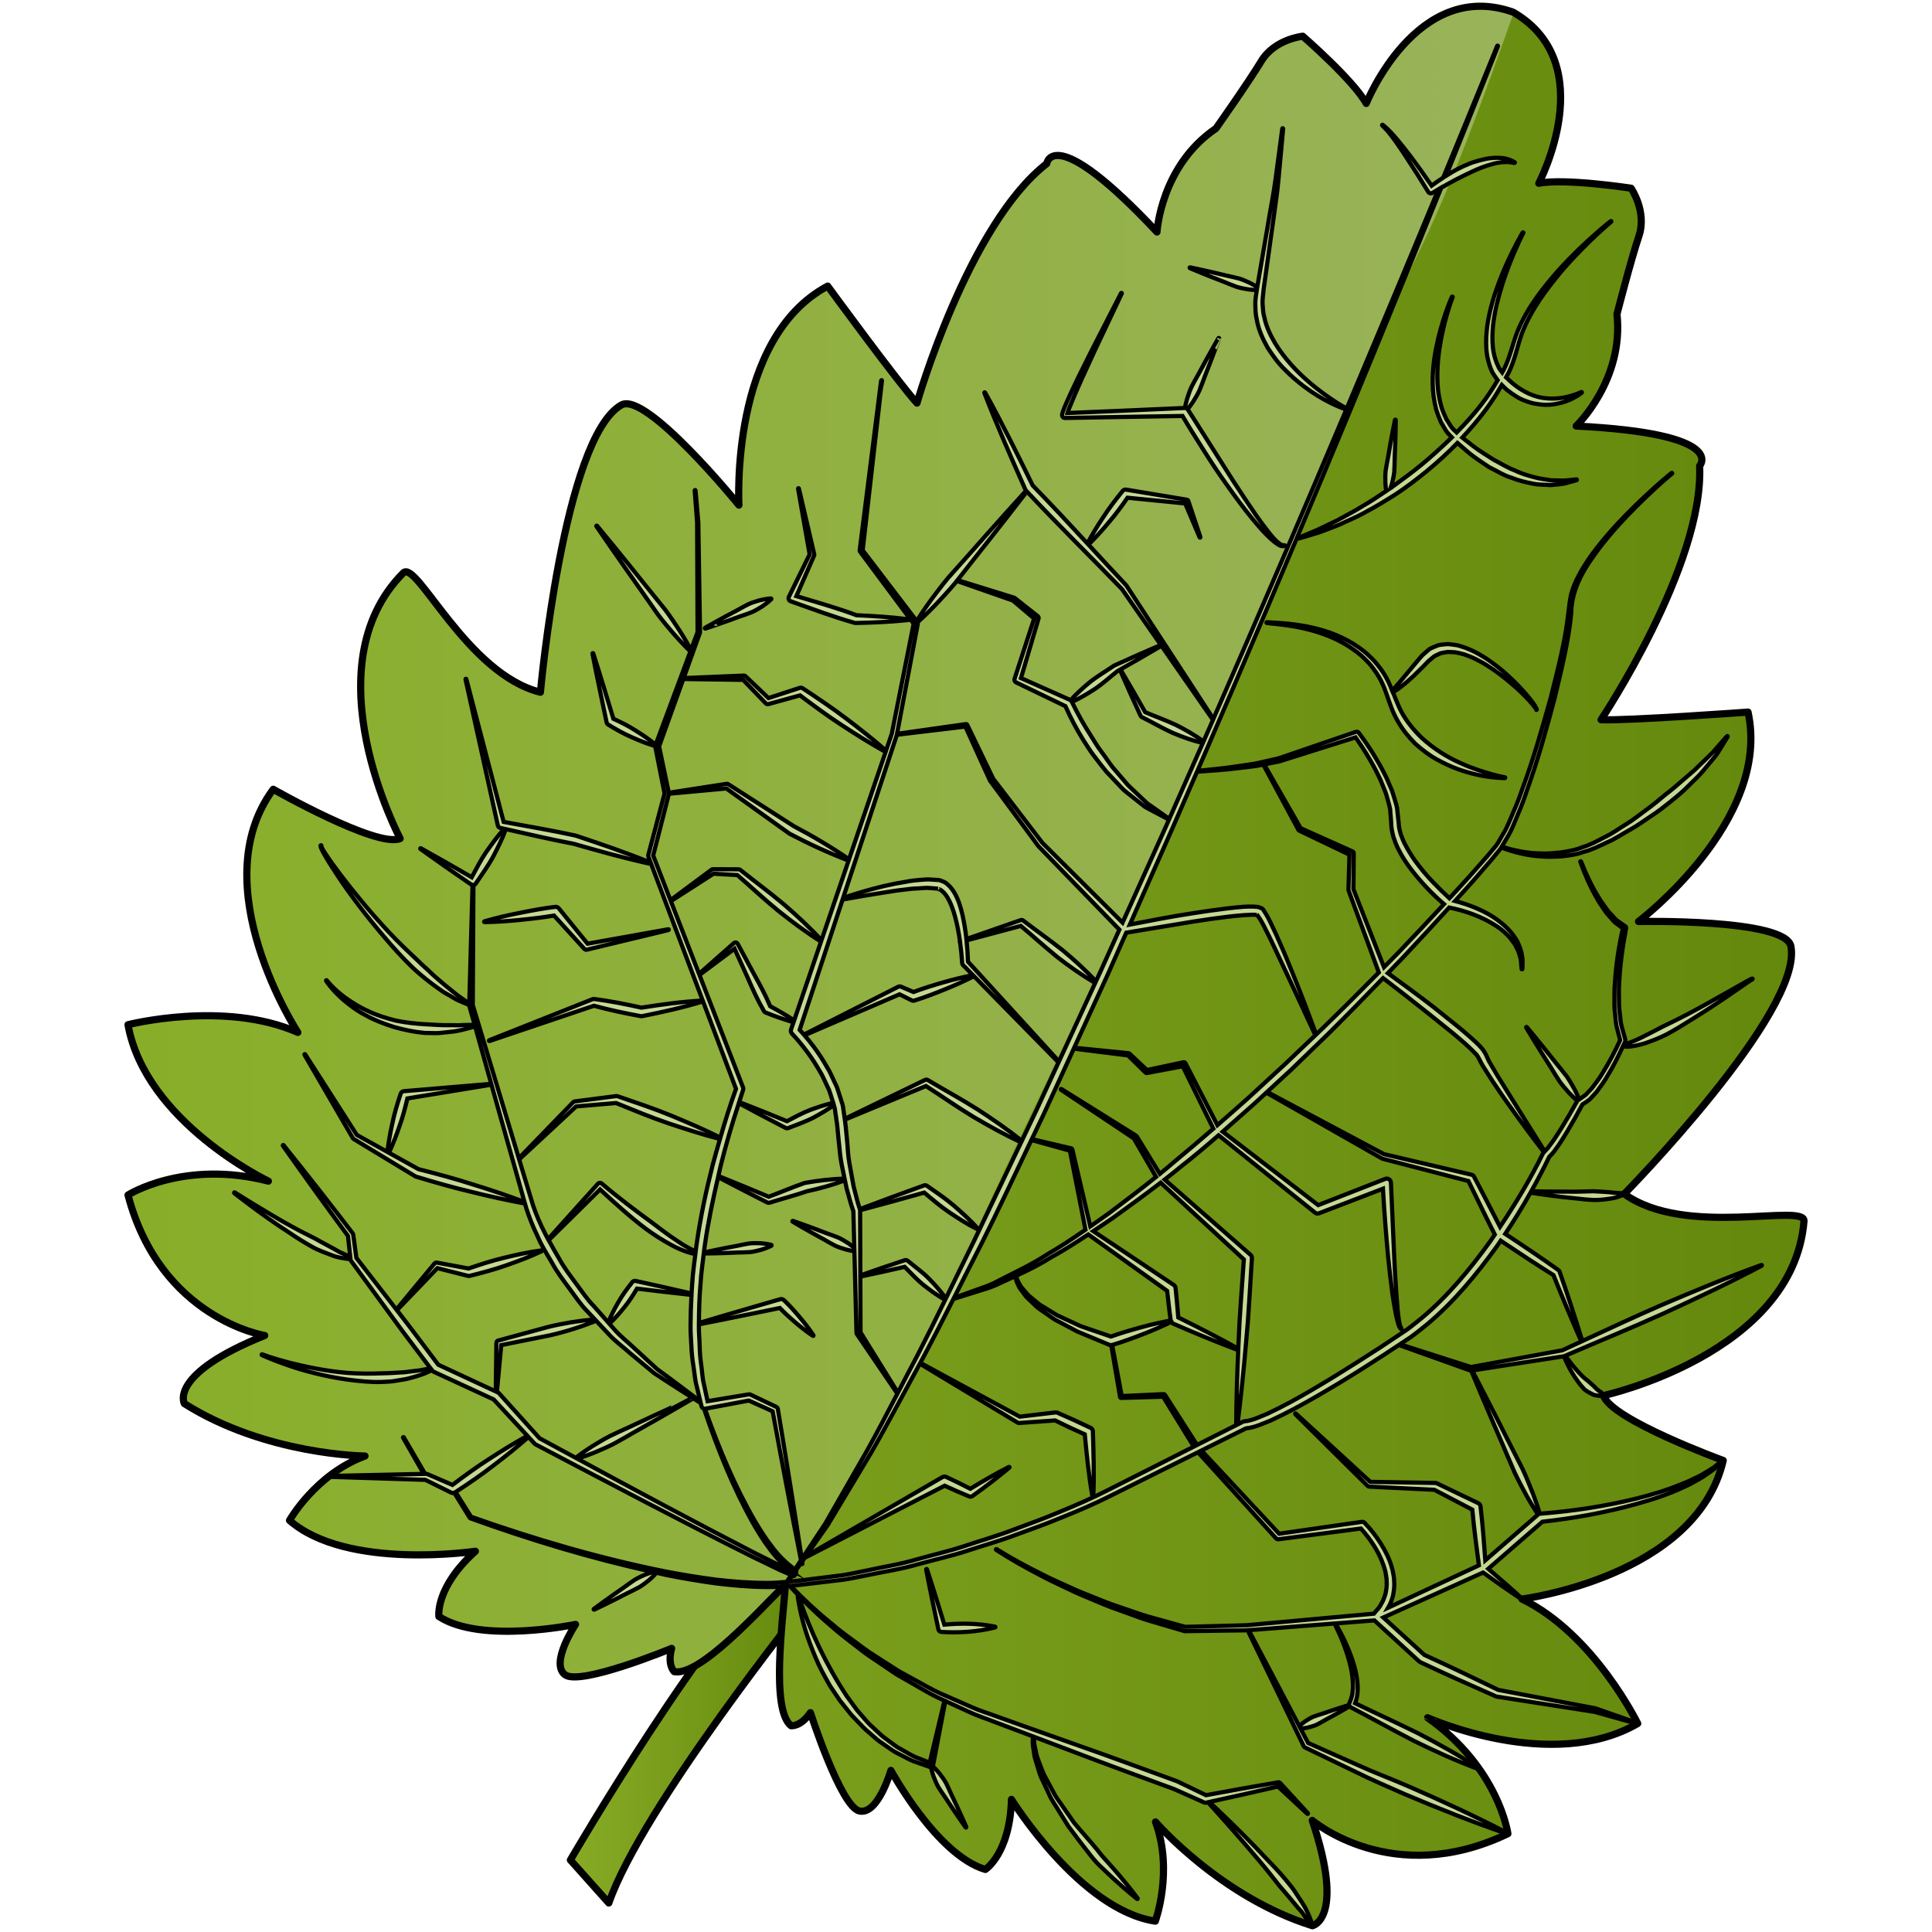 <?xml version="1.0" encoding="utf-8"?>
<!-- Created by: Science Figures, www.sciencefigures.org, Generator: Science Figures Editor -->
<!DOCTYPE svg PUBLIC "-//W3C//DTD SVG 1.1//EN" "http://www.w3.org/Graphics/SVG/1.1/DTD/svg11.dtd">
<svg version="1.1" id="Layer_1" xmlns="http://www.w3.org/2000/svg" xmlns:xlink="http://www.w3.org/1999/xlink" 
	 width="800px" height="800px" viewBox="0 0 235.633 269.603" enable-background="new 0 0 235.633 269.603"
	 xml:space="preserve">
<g>
	<linearGradient id="SVGID_1_" gradientUnits="userSpaceOnUse" x1="62.61" y1="241.384" x2="95.553" y2="241.384">
		<stop  offset="0" style="stop-color:#88AB26"/>
		<stop  offset="1" style="stop-color:#64880C"/>
	</linearGradient>
	<path fill="url(#SVGID_1_)" stroke="#000000" stroke-linecap="round" stroke-linejoin="round" stroke-miterlimit="10" d="
		M95.553,223.558c0,0-22.897,28.555-27.583,42.003l-5.36-6.003c0,0,19.445-33.452,30.162-42.35L95.553,223.558z"/>
	<linearGradient id="SVGID_2_" gradientUnits="userSpaceOnUse" x1="0.874" y1="134.802" x2="234.759" y2="134.802">
		<stop  offset="0" style="stop-color:#88AE28"/>
		<stop  offset="1" style="stop-color:#9DB465"/>
	</linearGradient>
	<path fill="url(#SVGID_2_)" d="M211.552,240.511c0,0-6.092-12.497-16.155-17.372c0,0,24.292-3.059,28.089-19.34
		c0,0-15.622-5.693-16.708-9.052c0,0,26.44-5.799,27.979-24.331c0.219-2.613-16.494,2.371-25.077-3.806
		c0,0,24.959-25.4,23.252-34.551c-0.723-3.896-21.272-3.468-21.272-3.468s18.604-14.048,15.287-29.222c0,0-16.844,1.224-20.51,1.067
		c0,0,14.356-21.515,13.757-35.428c0,0,4.064-4.499-17.228-5.555c0,0,6.687-6.362,5.693-15.625c0,0,1.917-7.471,3.064-10.898
		c1.146-3.429-1.093-6.666-1.093-6.666s-9.243-1.42-12.885-0.685c0,0,8.789-16.61-3.487-23.832l-0.164-0.077
		c-13.448-4.686-20.427,12.765-20.427,12.765c-1.795-3.252-8.855-9.38-8.855-9.38s-3.92,0.387-5.79,3.479
		c-1.872,3.093-6.326,9.39-6.326,9.39c-7.703,5.236-8.229,14.45-8.229,14.45c-14.583-15.547-15.384-9.54-15.384-9.54
		c-10.997,8.547-18.105,33.416-18.105,33.416c-2.494-2.694-12.461-16.327-12.461-16.327C84.804,47.216,86.13,70.489,86.13,70.489
		S73.162,54.546,69.721,56.515c-8.078,4.618-11.295,40.086-11.295,40.086c-10.26-2.549-17.275-18.513-19.128-16.658
		c-13.133,13.164-0.442,37.077-0.442,37.077c-3.263,1.348-17.714-6.881-17.714-6.881c-9.956,13.433,3.434,33.93,3.434,33.93
		c-10.228-4.516-23.701-1.075-23.701-1.075c2.467,13.682,19.594,21.829,19.594,21.829c-11.792-3.036-19.592,1.934-19.592,1.934
		c4.541,17.277,19.081,19.607,19.081,19.607c-13.503,5.407-11.217,9.504-11.217,9.504c11.401,7.209,25.21,7.314,25.21,7.314
		c-6.892,2.529-10.537,8.983-10.537,8.983c7.982,6.991,25.942,4.306,25.942,4.306c-5.652,5.084-5.095,9.107-5.095,9.107
		c5.911,3.863,19.069,1.101,19.069,1.101s-3.589,5.38-1.485,7.015c2.104,1.629,14.895-3.669,14.895-3.669
		c-0.644,2.344,0.363,3.25,0.363,3.25c3.553,0.695,11.904-8.599,15.527-12.176c-0.38,5.075-2.062,17.459,0.768,19.718
		c0,0,1.34,0.181,2.709-1.826c0,0,4.238,13.181,6.845,13.727c2.607,0.547,4.383-5.666,4.383-5.666s6.408,11.82,13.18,13.822
		c0,0,3.431-2.181,3.646-9.775c0,0,9.576,15.429,20.073,16.99c0,0,2.56-6.956,0.029-13.846c0,0,9.016,10.459,21.893,14.486
		c0,0,4.596-0.905-0.017-14.7c0,0,11.188,9.576,27.297,1.856c0,0-1.256-9.161-11.206-16.188
		C182.23,239.696,199.526,247.483,211.552,240.511z"/>
	<linearGradient id="SVGID_3_" gradientUnits="userSpaceOnUse" x1="1.525" y1="135.239" x2="234.76" y2="135.239">
		<stop  offset="0" style="stop-color:#88AB26"/>
		<stop  offset="1" style="stop-color:#64880C"/>
	</linearGradient>
	<path fill="url(#SVGID_3_)" d="M234.757,170.416c0.219-2.613-16.494,2.371-25.077-3.806c0,0,24.959-25.4,23.252-34.551
		c-0.723-3.896-21.272-3.468-21.272-3.468s18.604-14.048,15.287-29.222c0,0-16.844,1.224-20.51,1.067
		c0,0,14.356-21.515,13.757-35.428c0,0,4.064-4.499-17.228-5.555c0,0,6.687-6.362,5.693-15.625c0,0,1.917-7.471,3.064-10.898
		c1.146-3.429-1.093-6.666-1.093-6.666s-9.243-1.42-12.885-0.685c0,0,8.54-19.217-3.487-23.832
		c-4.064,11.433-8.552,24.041-13.906,34.79c-8.781,17.638-16.041,37.145-23.787,55.27c-16.386,38.344-30.686,63.379-46.559,101.017
		c-4.483,10.628-11.534,18.528-17.377,28.272c-0.048,3.665-1.352,17.333,0.768,19.718c0,0,1.34,0.181,2.709-1.826
		c0,0,4.238,13.181,6.845,13.727c2.607,0.547,4.383-5.666,4.383-5.666s6.408,11.82,13.18,13.822c0,0,3.431-2.181,3.646-9.775
		c0,0,9.576,15.429,20.073,16.99c0,0,2.56-6.956,0.029-13.846c0,0,9.016,10.459,21.893,14.486c0,0,4.596-0.905-0.017-14.7
		c0,0,11.188,9.576,27.297,1.856c0,0-1.256-9.161-11.206-16.188c0,0,17.296,7.787,29.322,0.814c0,0-6.092-12.497-16.155-17.372
		c0,0,24.292-3.059,28.089-19.34c0,0-15.622-5.693-16.708-9.052C206.778,194.747,233.218,188.948,234.757,170.416z"/>
	<g>
		<path fill="#C3D993" stroke="#000000" stroke-width="0.583" stroke-miterlimit="10" d="M191.219,42.352
			c-0.271,0.971-0.491,1.991-0.654,3.046c-0.137,1.059-0.215,2.149-0.137,3.255c0.072,1.107,0.343,2.209,0.814,3.247
			c0.218,0.404,0.501,0.777,0.764,1.153c-0.715,1.215-1.488,2.407-2.375,3.527c-1.034,1.33-2.173,2.571-3.339,3.763
			c-0.139-0.137-0.307-0.255-0.43-0.401c-0.426-0.396-0.653-0.952-0.994-1.419c-0.248-0.523-0.48-1.062-0.671-1.607
			c-0.326-1.119-0.528-2.264-0.579-3.391c-0.116-2.257,0.15-4.385,0.487-6.18c0.691-3.599,1.629-5.882,1.629-5.882
			c0.01-0.028-0.004-0.063-0.031-0.075c-0.033-0.012-0.064,0.001-0.078,0.032c0-0.001-1.046,2.238-1.921,5.838
			c-0.423,1.798-0.808,3.946-0.764,6.292c0.014,1.172,0.18,2.383,0.487,3.596c0.187,0.593,0.413,1.191,0.668,1.773
			c0.354,0.533,0.595,1.153,1.052,1.619c0.146,0.188,0.323,0.323,0.48,0.493c-1.384,1.326-2.77,2.604-4.181,3.764
			c-1.425,1.19-2.895,2.218-4.261,3.233c-0.038,0.026-0.072,0.049-0.113,0.075c0.063-0.184,0.127-0.387,0.188-0.61
			c0.113-0.485,0.254-1.048,0.32-1.662c0.045-0.614,0.045-1.276,0.062-1.936c0.127-2.632,0.145-5.275,0.145-5.275
			c0-0.027-0.018-0.051-0.045-0.057c-0.031-0.007-0.064,0.014-0.068,0.045c0,0-0.532,2.588-0.958,5.188
			c-0.121,0.648-0.258,1.295-0.344,1.906c-0.063,0.613-0.041,1.194-0.031,1.691c0.022,0.455,0.072,0.832,0.123,1.12
			c-1.138,0.773-2.244,1.505-3.305,2.115c-1.266,0.788-2.485,1.397-3.541,1.989c-1.095,0.522-2.049,0.979-2.833,1.354
			c-1.609,0.676-2.53,1.062-2.53,1.062c-0.025,0.011-0.045,0.043-0.037,0.072c0.01,0.031,0.044,0.048,0.073,0.039
			c0,0,0.961-0.292,2.642-0.799c0.834-0.273,1.823-0.677,2.968-1.124c1.103-0.532,2.403-1.032,3.712-1.788
			c1.34-0.701,2.737-1.559,4.203-2.483c1.446-0.957,2.903-2.065,4.369-3.264c1.43-1.183,2.854-2.472,4.21-3.872
			c0.501,0.442,1.01,0.854,1.488,1.279c0.914,0.784,1.984,1.441,2.954,2.105c1.063,0.511,2.017,1.153,3.072,1.454
			c1.006,0.407,2.007,0.646,2.94,0.82c0.918,0.222,1.811,0.146,2.566,0.218c0.767-0.073,1.431-0.124,1.966-0.225
			c1.049-0.291,1.648-0.458,1.648-0.458c0.027-0.012,0.05-0.042,0.041-0.07c-0.01-0.031-0.041-0.051-0.071-0.042
			c0,0-0.607,0.062-1.666,0.17c-0.525-0.013-1.162-0.026-1.895-0.043c-0.722-0.144-1.544-0.193-2.399-0.455
			c-0.867-0.22-1.788-0.504-2.715-0.954c-0.957-0.354-1.877-0.949-2.87-1.46c-0.938-0.615-1.92-1.177-2.88-1.914
			c-0.497-0.398-1.012-0.778-1.498-1.17c1.151-1.247,2.275-2.542,3.295-3.928c0.823-1.087,1.543-2.243,2.217-3.422
			c0.231,0.232,0.455,0.455,0.708,0.68c0.862,0.662,1.708,1.255,2.642,1.562c0.905,0.359,1.835,0.492,2.673,0.528
			c0.846,0.03,1.605-0.12,2.256-0.282c0.651-0.174,1.192-0.389,1.617-0.613c0.85-0.429,1.261-0.794,1.261-0.794
			c0.018-0.018,0.024-0.047,0.014-0.071c-0.017-0.029-0.051-0.04-0.082-0.025c0,0-0.474,0.244-1.348,0.509
			c-0.869,0.257-2.16,0.526-3.659,0.353c-1.491-0.127-3.154-0.896-4.548-2.054c-0.304-0.254-0.641-0.583-0.939-0.86
			c0.117-0.219,0.253-0.43,0.362-0.651c0.906-1.847,1.229-3.793,1.857-5.496c1.333-3.441,3.522-6.234,5.403-8.528
			c1.941-2.27,3.73-4.017,5.002-5.21c1.279-1.191,2.051-1.823,2.051-1.823c0.023-0.021,0.027-0.057,0.01-0.082
			c-0.021-0.024-0.058-0.028-0.082-0.009c0,0-0.794,0.612-2.108,1.768c-1.314,1.159-3.155,2.858-5.179,5.088
			c-1.966,2.259-4.265,5-5.728,8.549c-0.698,1.797-1.065,3.71-1.945,5.393c-0.06,0.109-0.128,0.211-0.187,0.318
			c-0.149-0.191-0.299-0.378-0.429-0.586c-0.437-0.856-0.737-1.812-0.855-2.825c-0.113-1.014-0.086-2.048,0.004-3.068
			c0.114-1.019,0.288-2.017,0.513-2.978c0.462-1.915,1.04-3.674,1.596-5.16c1.128-2.97,2.128-4.849,2.128-4.849
			c0.014-0.027,0.004-0.062-0.023-0.078s-0.063-0.006-0.08,0.021c0,0-1.102,1.826-2.402,4.75
			C192.449,38.668,191.758,40.411,191.219,42.352z"/>
		<path fill="#C3D993" stroke="#000000" stroke-width="0.583" stroke-miterlimit="10" d="M131.597,58.329h0.031l0.037-0.001
			l1.11-0.021l2.226-0.041l4.451-0.081l8.575-0.139c0.941,1.606,1.938,3.175,2.934,4.747c1.043,1.668,2.136,3.305,3.285,4.904
			c1.134,1.61,2.296,3.202,3.557,4.724c0.633,0.759,1.261,1.522,1.972,2.221c0.351,0.352,0.709,0.694,1.104,1.004
			c0.397,0.266,0.82,0.695,1.398,0.541c0.027-0.007,0.045-0.035,0.041-0.063c-0.005-0.029-0.032-0.05-0.063-0.046l-0.03,0.005
			c-0.427,0.07-0.824-0.342-1.161-0.647c-0.341-0.339-0.658-0.71-0.958-1.091c-0.598-0.767-1.187-1.545-1.747-2.345
			c-1.108-1.608-2.188-3.238-3.254-4.881l-6.296-9.922l-0.008-0.017c-0.019-0.027-0.051-0.041-0.071-0.063
			c0.202-0.247,0.477-0.601,0.768-1.042c0.278-0.457,0.613-0.984,0.892-1.585c0.263-0.61,0.497-1.281,0.746-1.945
			c1.053-2.632,2.008-5.31,2.008-5.308c0.009-0.026,0-0.057-0.025-0.071c-0.029-0.016-0.063-0.007-0.08,0.021
			c0,0.001-1.422,2.461-2.748,4.967c-0.347,0.62-0.706,1.233-1.001,1.828c-0.278,0.602-0.466,1.198-0.631,1.705
			c-0.148,0.506-0.24,0.94-0.299,1.254c-0.014,0-0.027-0.011-0.041-0.01l-8.893,0.394l-4.447,0.187l-2.223,0.093l-0.78,0.033
			l0.004-0.017l0.178-0.508c1.087-2.729,2.357-5.426,3.594-8.117l3.807-8.044c0.014-0.029,0-0.063-0.027-0.077
			c-0.027-0.015-0.063-0.003-0.077,0.024l-4.06,7.924c-1.325,2.662-2.682,5.291-3.847,8.053l-0.2,0.538l-0.092,0.298
			c-0.008,0.065-0.027,0.1-0.027,0.218c0.01,0.024-0.026,0.169,0.156,0.327C131.447,58.3,131.531,58.326,131.597,58.329z"/>
		<path fill="#C3D993" stroke="#000000" stroke-width="0.583" stroke-miterlimit="10" d="M181.636,92.991
			c0.246-0.252,0.498-0.512,0.753-0.776c0.249-0.203,0.501-0.409,0.756-0.619c0.273-0.176,0.593-0.275,0.89-0.433
			c0.323-0.094,0.677-0.114,1.024-0.188c0.359-0.006,0.73,0.044,1.104,0.06c0.372,0.063,0.746,0.18,1.124,0.266
			c0.733,0.254,1.472,0.55,2.157,0.937c0.705,0.345,1.347,0.799,1.977,1.211c1.248,0.857,2.333,1.778,3.246,2.585
			c0.898,0.824,1.606,1.556,2.068,2.096c0.459,0.516,0.626,0.901,0.629,0.901c0.011,0.027,0.042,0.043,0.072,0.033
			c0.029-0.01,0.045-0.043,0.036-0.073c-0.002,0-0.132-0.387-0.582-0.982c-0.429-0.58-1.09-1.369-1.94-2.266
			c-0.862-0.88-1.893-1.897-3.131-2.838c-0.624-0.458-1.258-0.959-1.979-1.362c-0.694-0.443-1.461-0.804-2.253-1.123
			c-0.409-0.126-0.814-0.281-1.236-0.381c-0.437-0.054-0.871-0.138-1.312-0.16c-0.445,0.051-0.902,0.051-1.332,0.165
			c-0.412,0.175-0.854,0.312-1.223,0.537c-0.33,0.286-0.652,0.567-0.969,0.842c-0.251,0.267-0.485,0.544-0.705,0.816
			c-0.451,0.538-0.877,1.045-1.271,1.514c-0.77,0.938-1.43,1.717-1.903,2.24c-0.126,0.15-0.245,0.267-0.349,0.368
			c-0.456-1.185-1.043-2.326-1.821-3.303c-0.409-0.534-0.833-1.046-1.333-1.474c-0.459-0.473-0.973-0.863-1.493-1.227
			c-2.07-1.477-4.329-2.264-6.265-2.725c-1.947-0.456-3.604-0.613-4.759-0.694c-1.151-0.073-1.812-0.115-1.812-0.115
			c-0.03-0.001-0.064,0.021-0.065,0.051c-0.003,0.033,0.021,0.062,0.052,0.065c0,0,0.654,0.07,1.807,0.194
			c1.145,0.131,2.781,0.359,4.674,0.893c1.886,0.538,4.038,1.411,5.968,2.875c0.486,0.363,0.963,0.748,1.379,1.209
			c0.46,0.419,0.839,0.914,1.206,1.427c0.75,1.007,1.299,2.175,1.697,3.383c0.45,1.274,0.831,2.499,1.553,3.727
			c0.671,1.194,1.529,2.212,2.433,3.135c0.969,0.848,1.949,1.615,2.979,2.178c1.024,0.567,2.025,1.024,2.974,1.373
			c1.907,0.678,3.56,0.999,4.723,1.123c1.16,0.13,1.828,0.126,1.828,0.126c0.028,0,0.052-0.021,0.056-0.05
			c0.005-0.032-0.015-0.062-0.048-0.066c0,0-0.652-0.1-1.763-0.405c-1.103-0.317-2.68-0.772-4.447-1.585
			c-0.888-0.39-1.816-0.883-2.744-1.473c-0.924-0.603-1.849-1.294-2.722-2.102c-0.849-0.828-1.663-1.763-2.321-2.809
			c-0.663-0.992-1.138-2.274-1.617-3.472c-0.003-0.004-0.006-0.009-0.007-0.015c0.606-0.331,1.598-1.089,2.818-2.22
			C180.656,93.953,181.133,93.485,181.636,92.991z"/>
		<path fill="#C3D993" stroke="#000000" stroke-width="0.583" stroke-miterlimit="10" d="M228.854,176.628
			c0.023-0.014,0.037-0.046,0.027-0.073c-0.014-0.029-0.045-0.045-0.076-0.033c-4.758,1.715-9.412,3.665-14.056,5.646
			c-3.67,1.593-7.291,3.293-10.925,4.97c-1.009-3.249-2.054-6.485-3.179-9.692c-0.03-0.086-0.088-0.165-0.17-0.22l-0.018-0.014
			c-2.43-1.726-4.902-3.392-7.392-5.03c1.252-1.875,2.426-3.79,3.528-5.752c1.066,0.168,3.646,0.562,6.262,0.796
			c0.852,0.101,1.707,0.195,2.515,0.223c0.804,0.028,1.563-0.075,2.213-0.163c0.639-0.082,1.189-0.241,1.552-0.392
			c0.366-0.132,0.559-0.223,0.559-0.223c0.017-0.01,0.03-0.028,0.033-0.046c0.007-0.032-0.017-0.062-0.048-0.068h-0.014
			c0,0-0.228-0.036-0.602-0.065c-0.188-0.022-0.409-0.034-0.659-0.039c-0.251-0.002-0.551-0.079-0.86-0.091
			c-0.634-0.037-1.36-0.099-2.157-0.128c-0.793,0.021-1.642,0.041-2.487,0.062c-2.528-0.002-5.065-0.039-6.199-0.057
			c0.881-1.584,1.731-3.187,2.514-4.825c0.246-0.257,0.514-0.514,0.697-0.777l0.652-0.91c0.398-0.617,0.803-1.233,1.168-1.862
			c0.735-1.229,1.43-2.472,2.101-3.736c0.355-0.232,0.721-0.464,1.04-0.727l0.94-1.03c0.543-0.734,1.09-1.468,1.53-2.253
			c0.807-1.324,1.498-2.699,2.14-4.105c0.155,0.021,0.333,0.042,0.589,0.051c0.595-0.014,1.428-0.162,2.388-0.446
			c0.94-0.314,2.03-0.717,3.122-1.276c1.089-0.576,2.203-1.259,3.307-1.955c2.219-1.37,4.391-2.799,5.988-3.919
			c0.801-0.551,1.467-1.013,1.933-1.333c0.46-0.319,0.747-0.479,0.747-0.479c0.027-0.014,0.041-0.05,0.027-0.077
			s-0.046-0.041-0.077-0.027c0,0-0.292,0.127-0.797,0.412c-0.496,0.28-1.201,0.681-2.053,1.158c-1.7,0.948-3.941,2.253-6.23,3.454
			c-1.146,0.601-2.312,1.154-3.391,1.685c-1.071,0.546-2.052,1.078-2.917,1.497c-0.855,0.428-1.584,0.71-2.109,0.901
			c-0.166,0.041-0.275,0.063-0.398,0.093c0.063-0.143,0.137-0.279,0.199-0.425c0.03-0.068,0.037-0.15,0.017-0.232l-0.011-0.041
			l-0.515-1.856c-0.169-0.62-0.171-1.286-0.265-1.928c-0.097-0.645-0.104-1.3-0.1-1.957c0.01-0.656-0.041-1.313,0.023-1.969
			c0.11-2.626,0.486-5.254,0.974-7.838c0.018-0.085-0.017-0.176-0.091-0.229l-0.02-0.014l-1.11-0.783
			c-0.199-0.111-0.325-0.321-0.491-0.477l-0.474-0.507c-0.331-0.319-0.587-0.712-0.855-1.09c-0.269-0.38-0.555-0.747-0.777-1.158
			c-0.988-1.582-1.782-3.29-2.467-5.028c-0.013-0.03-0.047-0.047-0.076-0.037c-0.029,0.012-0.045,0.044-0.034,0.075
			c0.637,1.769,1.385,3.502,2.34,5.132c0.211,0.422,0.496,0.802,0.756,1.198c0.263,0.392,0.51,0.798,0.846,1.141l0.474,0.538
			c0.169,0.167,0.289,0.383,0.5,0.512l1.029,0.768c-0.282,1.257-0.521,2.516-0.713,3.785c-0.193,1.32-0.33,2.645-0.411,3.978
			c-0.077,0.665-0.032,1.338-0.053,2.005c-0.016,0.67-0.016,1.341,0.073,2.01c0.088,0.669,0.08,1.347,0.245,2.007l0.477,1.812
			c-0.716,1.563-1.521,3.108-2.431,4.561c-0.445,0.761-0.979,1.452-1.502,2.139l-0.869,0.932c-0.301,0.231-0.615,0.416-0.915,0.63
			c-0.137-0.335-0.351-0.842-0.683-1.461c-0.301-0.528-0.643-1.151-1.076-1.767c-0.453-0.603-0.977-1.219-1.485-1.843
			c-1.989-2.537-4.063-5.011-4.063-5.011c-0.018-0.022-0.051-0.027-0.075-0.014c-0.027,0.019-0.036,0.052-0.021,0.082
			c0,0,1.656,2.771,3.397,5.479c0.426,0.688,0.836,1.384,1.257,2.01c0.437,0.614,0.915,1.141,1.313,1.598
			c0.494,0.529,0.907,0.907,1.181,1.14c-0.009,0.01-0.019,0.017-0.022,0.027c-0.692,1.259-1.416,2.513-2.172,3.732
			c-0.372,0.619-0.771,1.21-1.165,1.805l-0.628,0.845c-0.183,0.254-0.382,0.43-0.572,0.634l-4.298-6.875l-2.275-3.654l-1.054-1.786
			c-0.389-0.621-0.48-1.238-1.117-2.023c-0.512-0.605-1.056-1.066-1.6-1.561c-0.544-0.487-1.1-0.947-1.654-1.416l-3.373-2.71
			c-2.144-1.655-4.319-3.252-6.508-4.843c0.714-0.744,1.436-1.477,2.145-2.224c2.159-2.302,4.295-4.609,6.403-6.927
			c2.303,0.458,4.624,1.285,6.594,2.583c0.506,0.325,0.979,0.707,1.402,1.125c0.446,0.408,0.791,0.893,1.142,1.383
			c0.278,0.524,0.593,1.053,0.716,1.651c0.218,0.576,0.181,1.199,0.255,1.814v0.014c0.004,0.029,0.027,0.053,0.059,0.05
			c0.031,0,0.055-0.024,0.055-0.057c-0.004-0.622,0.095-1.266-0.071-1.887c-0.065-0.641-0.334-1.233-0.58-1.828
			c-0.313-0.567-0.668-1.107-1.11-1.581c-0.427-0.48-0.906-0.923-1.417-1.305c-1.009-0.8-2.146-1.414-3.321-1.903
			c-0.941-0.396-1.901-0.712-2.899-0.976c0.93-1.029,1.873-2.053,2.779-3.089c0.804-0.927,1.601-1.851,2.396-2.771l1.147-1.401
			c0.051-0.067,0.086-0.142,0.134-0.212c0.255,0.108,0.653,0.264,1.219,0.44c0.996,0.292,2.443,0.704,4.237,0.807
			c0.891,0.102,1.872,0.048,2.9,0.002c1.004-0.108,2.156-0.249,3.185-0.642c1.073-0.261,2.126-0.799,3.206-1.307
			c1.115-0.469,2.088-1.146,3.134-1.728c1.061-0.567,2.01-1.291,2.995-1.933c0.996-0.63,1.894-1.363,2.773-2.056
			c0.869-0.704,1.709-1.388,2.425-2.135c0.719-0.735,1.451-1.371,2.028-2.062c0.576-0.69,1.103-1.322,1.57-1.882
			c0.49-0.537,0.773-1.132,1.062-1.565c0.543-0.888,0.855-1.397,0.855-1.397c0.008-0.026,0.004-0.063-0.02-0.08
			c-0.027-0.017-0.063-0.009-0.081,0.019c0,0-0.392,0.443-1.078,1.221c-0.364,0.367-0.704,0.887-1.243,1.368
			c-0.515,0.497-1.093,1.058-1.725,1.67c-0.605,0.631-1.375,1.212-2.124,1.88c-0.753,0.668-1.558,1.358-2.437,2.022
			c-0.845,0.702-1.707,1.439-2.648,2.109c-0.938,0.674-1.842,1.434-2.85,2.032c-0.996,0.603-1.957,1.321-2.981,1.792
			c-1.008,0.521-1.979,1.08-3.063,1.388c-1.045,0.44-2.026,0.568-3.04,0.739c-0.993,0.093-1.948,0.195-2.823,0.137
			c-1.761-0.014-3.208-0.35-4.204-0.589c-0.546-0.142-0.943-0.273-1.199-0.366c0.262-0.414,0.488-0.847,0.739-1.264
			c0.667-1.051,1.046-2.182,1.516-3.275c0.48-1.092,0.883-2.196,1.248-3.303c1.583-4.391,2.766-8.739,3.862-12.864
			c0.988-4.139,1.965-8.106,2.308-11.813c0.041-3.768,2.131-6.695,3.887-9.081c1.83-2.392,3.652-4.302,5.181-5.836
			c3.076-3.057,5.011-4.613,5.011-4.613c0.024-0.021,0.029-0.058,0.009-0.082c-0.022-0.025-0.06-0.028-0.082-0.008
			c0,0-1.957,1.537-5.074,4.562c-1.553,1.522-3.399,3.414-5.273,5.801c-0.936,1.191-1.863,2.524-2.656,4.042
			c-0.409,0.753-0.727,1.576-0.994,2.445c-0.198,0.902-0.302,1.811-0.412,2.726c-0.389,3.706-1.398,7.583-2.433,11.717
			c-1.145,4.096-2.353,8.427-3.966,12.773c-0.373,1.098-0.783,2.19-1.265,3.26c-0.47,1.07-0.865,2.204-1.5,3.173
			c-0.303,0.494-0.554,1.034-0.898,1.494l-1.159,1.388c-0.794,0.904-1.596,1.812-2.398,2.724c-0.967,1.087-1.974,2.163-2.97,3.243
			c-1.539-1.427-3.052-2.941-4.323-4.611c-0.697-0.879-1.288-1.827-1.806-2.792c-0.266-0.484-0.462-0.986-0.647-1.492
			c-0.137-0.494-0.282-0.952-0.296-1.56l-0.19-1.746c-0.024-0.615-0.252-1.164-0.411-1.735c-0.161-0.57-0.335-1.134-0.587-1.66
			c-0.241-0.533-0.446-1.084-0.715-1.6c-1.043-2.086-2.284-4.032-3.673-5.897c-0.092-0.119-0.25-0.177-0.398-0.125l-10.797,3.696
			l-2.759,0.629c-0.924,0.205-1.875,0.298-2.811,0.451c-1.878,0.293-3.771,0.474-5.665,0.66c-0.031,0.003-0.055,0.031-0.055,0.063
			c0.006,0.032,0.033,0.056,0.064,0.053c1.897-0.131,3.801-0.258,5.689-0.499c0.946-0.127,1.897-0.192,2.84-0.371l0.569-0.114
			l4.909,9.126c0.02,0.033,0.052,0.065,0.088,0.083l7.025,3.362l-0.14,4.879c-0.002,0.041,0.005,0.091,0.023,0.131l4.215,11.429
			c-2.563,2.596-5.137,5.168-7.716,7.671c-0.341,0.328-0.675,0.646-1.019,0.974c-1.043-2.826-2.106-5.639-3.245-8.429
			c-0.605-1.493-1.215-2.986-1.88-4.461c-0.32-0.736-0.646-1.478-1.028-2.249c-0.36-0.777-0.742-1.529-1.185-2.187l-0.082-0.129
			c-0.199-0.186-0.186-0.119-0.297-0.188c-0.157-0.067-0.357-0.138-0.49-0.157l-0.668-0.046c-0.43-0.008-0.838,0.01-1.257,0.032
			c-0.817,0.063-1.626,0.145-2.43,0.245c-1.611,0.2-3.212,0.429-4.807,0.682c-2.896,0.444-5.767,0.996-8.639,1.557
			c1.944-4.395,3.896-8.806,5.853-13.23c11.871-27.132,23.288-54.457,31.679-75.019c2.193-5.367,4.182-10.258,5.925-14.576
			c1.399-0.825,2.854-1.57,4.303-2.244c0.933-0.444,1.89-0.813,2.871-1.066c0.491-0.15,0.987-0.221,1.492-0.266l0.765-0.008
			l0.767,0.131c0.022,0.005,0.057-0.005,0.068-0.025c0.016-0.027,0.009-0.063-0.019-0.08c-0.466-0.287-0.998-0.471-1.554-0.568
			c-0.551-0.054-1.114-0.077-1.666-0.016c-0.558,0.034-1.087,0.182-1.622,0.309c-0.527,0.146-1.059,0.294-1.56,0.507
			c-1.121,0.443-2.166,1.019-3.169,1.656c4.532-11.227,7.237-18.083,7.237-18.083c0.013-0.029-0.004-0.063-0.031-0.075
			c-0.031-0.013-0.063,0.002-0.077,0.032c0,0-2.821,6.984-7.533,18.389c-0.545,0.359-1.087,0.732-1.617,1.119
			c-0.992-1.431-1.995-2.849-3.047-4.237c-0.571-0.756-1.169-1.494-1.775-2.226c-0.623-0.726-1.256-1.452-2-2.029
			c-0.025-0.018-0.06-0.016-0.08,0.007c-0.022,0.024-0.018,0.06,0.005,0.082c0.707,0.644,1.261,1.397,1.811,2.147
			c0.542,0.771,1.077,1.545,1.584,2.34c1.038,1.573,2.051,3.167,3.025,4.778l0.011,0.016c0.132,0.199,0.4,0.253,0.602,0.121
			l0.027-0.017c0.249-0.167,0.522-0.299,0.777-0.457c-1.742,4.217-3.723,8.979-5.897,14.182c-2.126,5.077-4.433,10.572-6.886,16.375
			c-0.283-0.143-0.742-0.388-1.376-0.79c-1.024-0.665-2.479-1.639-4.041-3.017c-1.57-1.357-3.254-3.125-4.584-5.289
			c-0.634-1.088-1.221-2.273-1.487-3.561c-0.192-0.644-0.213-1.282-0.26-1.928c-0.039-0.637,0.108-1.427,0.149-2.041
			c0.392-2.799,0.783-5.598,1.15-8.221c0.348-2.625,0.749-5.064,0.927-7.17c0.386-4.211,0.645-7.018,0.645-7.018
			c0-0.031-0.021-0.059-0.049-0.063c-0.033-0.005-0.064,0.019-0.068,0.05c0,0-0.374,2.793-0.933,6.984
			c-0.265,2.099-0.772,4.512-1.188,7.116c-0.442,2.561-0.906,5.289-1.374,8.021c-0.241-0.158-0.569-0.357-0.981-0.563
			c-0.441-0.201-0.953-0.447-1.527-0.627c-0.58-0.16-1.215-0.286-1.844-0.427c-2.494-0.62-5.024-1.139-5.024-1.139
			c-0.024-0.006-0.055,0.007-0.063,0.034c-0.014,0.031,0,0.065,0.031,0.077c0,0,2.374,1.009,4.779,1.917
			c0.599,0.241,1.192,0.498,1.761,0.695c0.573,0.179,1.134,0.268,1.611,0.352c0.484,0.068,0.899,0.091,1.192,0.098
			c-0.093,0.639-0.204,1.197-0.207,1.855c0.011,0.758,0.021,1.521,0.197,2.225c0.238,1.448,0.855,2.762,1.525,3.958
			c0.742,1.15,1.524,2.225,2.424,3.084c0.862,0.896,1.768,1.64,2.615,2.299c2.78,2.095,5.12,2.974,5.935,3.242
			c-5.584,13.21-11.91,28.019-18.545,43.172l-12.122-18.589l-0.041-0.053c-1.771-1.878-3.519-3.778-5.271-5.674
			c0.992-0.991,1.938-2.013,2.82-3.086c0.952-1.096,1.804-2.268,2.632-3.458l8.047,0.798l2.012,4.736
			c0.01,0.027,0.041,0.042,0.071,0.033c0.028-0.01,0.048-0.043,0.038-0.073l-1.683-5.045c-0.028-0.087-0.102-0.155-0.197-0.17
			l-0.021-0.004l-8.459-1.404c-0.179-0.03-0.368,0.035-0.491,0.188l-0.024,0.029c-0.975,1.209-1.924,2.436-2.759,3.75
			c-0.771,1.138-1.475,2.327-2.137,3.544c-2.517-2.725-5.042-5.442-7.633-8.098c-2.14-4.357-4.273-8.716-6.641-12.969
			c-0.014-0.024-0.042-0.036-0.07-0.026c-0.029,0.012-0.046,0.046-0.034,0.076c1.757,4.573,3.749,9.038,5.729,13.506
			c0.023,0.051,0.055,0.101,0.097,0.145c-1.083,1.194-4.469,4.93-7.833,8.754c-1.025,1.15-2.051,2.299-3.013,3.378
			c-0.927,1.106-1.729,2.193-2.425,3.118c-1.004,1.381-1.696,2.463-1.995,2.939l-7.538-9.879l2.692-23.669
			c0.002-0.032-0.021-0.061-0.052-0.064c-0.031-0.004-0.06,0.018-0.064,0.05l-2.995,23.717c-0.005,0.05,0.007,0.106,0.041,0.149
			l7.49,10.073l-3.058,15.379l-0.794,2.332c-1.771-1.56-3.621-3.008-5.49-4.427c-1.977-1.51-4.045-2.889-6.12-4.26l-0.025-0.016
			c-0.119-0.077-0.27-0.103-0.415-0.056l-4.354,1.423l-3.206-3.053l-0.011-0.01c-0.053-0.05-0.125-0.08-0.205-0.077l-8.417,0.35
			l2.273-6.322l0.011-0.062l-0.237-15.357v-0.005l-0.389-4.442c-0.001-0.032-0.03-0.056-0.063-0.053
			c-0.031,0.002-0.056,0.031-0.053,0.063l0.338,4.447v-0.005l0.063,15.328l-0.922,2.473c-0.239-0.447-0.79-1.449-1.61-2.729
			c-0.571-0.862-1.229-1.874-2.005-2.904c-0.813-1.002-1.678-2.073-2.544-3.143c-3.432-4.306-6.948-8.547-6.948-8.547
			c-0.019-0.022-0.053-0.027-0.077-0.01c-0.027,0.019-0.034,0.053-0.016,0.081c0,0,3.106,4.551,6.297,9.037
			c0.789,1.128,1.579,2.256,2.318,3.313c0.778,1.029,1.568,1.942,2.238,2.729c1.135,1.291,1.996,2.128,2.269,2.388l-4.846,13.011
			c-0.898-0.738-1.845-1.382-2.816-1.981c-0.981-0.632-2.023-1.149-3.084-1.633c-0.93-3.042-1.833-6.092-2.809-9.122
			c-0.009-0.027-0.037-0.044-0.067-0.039c-0.031,0.005-0.052,0.036-0.046,0.068c0.618,3.21,1.312,6.4,1.976,9.599
			c0.025,0.122,0.099,0.234,0.214,0.304l0.05,0.031c1.053,0.647,2.124,1.257,3.264,1.742c1.054,0.474,2.134,0.903,3.265,1.232
			c-0.004,0.028-0.012,0.053-0.005,0.079l1.299,6.532l-2.273,8.593c-0.017,0.064-0.015,0.138,0.011,0.207l0.319,0.845
			c-3.439-1.399-6.942-2.595-10.451-3.763l-0.039-0.01l-0.019-0.004c-3.316-0.727-6.667-1.282-10.004-1.904l-5.208-19.929
			c-0.007-0.029-0.038-0.048-0.069-0.042c-0.031,0.007-0.051,0.038-0.044,0.069l4.51,20.406c0.037,0.163,0.165,0.299,0.338,0.337
			l0.015,0.003c0.181,0.04,0.361,0.082,0.541,0.121c-0.949,1.029-1.747,2.151-2.54,3.276c-0.754,1.106-1.356,2.307-1.996,3.483
			c-2.353-1.373-4.72-2.723-7.103-4.047c-0.025-0.015-0.058-0.008-0.075,0.017c-0.02,0.026-0.013,0.063,0.014,0.081
			c2.349,1.683,4.715,3.342,7.099,4.971l0.007,0.005c0.052,0.034,0.112,0.022,0.171,0.033l-0.456,16.579
			c-0.186-0.133-0.459-0.326-0.817-0.581c-0.7-0.455-1.63-1.22-2.73-2.126c-0.537-0.477-1.145-0.953-1.735-1.524
			c-0.578-0.584-1.259-1.117-1.882-1.763c-1.308-1.223-2.701-2.542-4.015-3.942c-2.635-2.795-5.07-5.786-6.817-8.087
			c-0.873-1.152-1.572-2.133-2.029-2.839c-0.47-0.674-0.636-1.112-0.619-1.13c0.014-0.016,0.022-0.04,0.018-0.063
			c-0.007-0.04-0.045-0.064-0.083-0.057c-0.04,0.007-0.065,0.046-0.057,0.084l0.007,0.035c0,0,0.022,0.117,0.099,0.332
			c0.103,0.199,0.25,0.547,0.467,0.899c0.417,0.741,1.06,1.766,1.864,2.974c1.594,2.429,3.931,5.526,6.458,8.473
			c1.25,1.486,2.563,2.926,3.875,4.2c1.327,1.261,2.689,2.304,3.893,3.146c0.581,0.445,1.207,0.732,1.708,1.046
			c0.503,0.319,0.976,0.54,1.378,0.696c0.476,0.201,0.809,0.342,1.014,0.428l0,0.037l0.01,0.073l0.75,2.666
			c-0.17-0.004-0.405-0.004-0.708-0.007c-0.317-0.002-0.699,0.007-1.133,0.03c-0.433,0.041-0.927,0.007-1.458,0.002
			c-1.066,0.034-2.298-0.05-3.611-0.125c-1.313-0.079-2.712-0.223-4.095-0.51c-1.363-0.343-2.719-0.765-3.911-1.348
			c-1.211-0.546-2.259-1.22-3.129-1.838c-1.731-1.266-2.597-2.431-2.597-2.431c-0.018-0.022-0.053-0.032-0.078-0.014
			c-0.027,0.019-0.034,0.055-0.017,0.08c0,0,0.778,1.249,2.438,2.683c0.833,0.7,1.855,1.492,3.078,2.121
			c1.197,0.681,2.577,1.204,3.979,1.647c1.417,0.402,2.868,0.696,4.246,0.819c0.691,0.007,1.357,0.043,1.99,0.021
			c0.626-0.066,1.221-0.125,1.769-0.185c1.093-0.107,1.974-0.392,2.591-0.549c0.304-0.082,0.539-0.151,0.702-0.202l2.255,8.02
			l-12.201,1.028c-0.196,0.019-0.373,0.146-0.439,0.346l-0.015,0.046c-0.463,1.389-0.886,2.785-1.174,4.224
			c-0.285,1.266-0.512,2.549-0.664,3.855l-4.272-2.371l-7.202-11.249c-0.017-0.025-0.051-0.034-0.079-0.019
			c-0.028,0.016-0.038,0.053-0.021,0.08l6.75,11.638c0.026,0.046,0.063,0.086,0.111,0.113l0.013,0.01l8.574,5.197
			c0.032,0.018,0.069,0.036,0.105,0.045l0.022,0.01c2.581,0.782,5.171,1.529,7.799,2.142c2.445,0.612,4.91,1.149,7.396,1.613
			l0.166,0.592c0.433,1.352,0.97,2.694,1.59,3.955c0.541,1.311,1.308,2.498,2.019,3.718c0.672,1.247,1.527,2.369,2.363,3.505
			c0.849,1.125,1.609,2.321,2.61,3.318l1.006,1.069c-2.211,0.195-4.384,0.541-6.519,1.061l-6.948,1.894l-0.026,0.007
			c-0.142,0.038-0.245,0.166-0.247,0.32l-0.09,6.775l-8.023-3.726c-1.888-2.484-3.731-5.007-5.661-7.465l-0.105-0.134l5.639-5.874
			l4.283,1.079c0.069,0.019,0.145,0.019,0.218,0l0.038-0.009c1.713-0.428,3.422-0.874,5.086-1.466
			c1.669-0.585,3.328-1.197,4.938-1.971c0.021-0.01,0.035-0.034,0.032-0.06c-0.003-0.033-0.033-0.056-0.066-0.052
			c-1.772,0.226-3.498,0.612-5.214,1.031c-1.682,0.396-3.322,0.938-4.958,1.494l-4.396-0.816l-0.025-0.005
			c-0.118-0.021-0.246,0.021-0.328,0.121l-5.327,6.424l-5.576-7.2l-0.443-3.259c-0.008-0.06-0.033-0.127-0.073-0.177
			c-3.17-4.136-6.39-8.234-9.651-12.299c-0.019-0.022-0.053-0.027-0.08-0.011c-0.026,0.021-0.031,0.057-0.014,0.082
			c2.984,4.23,6.009,8.427,9.084,12.592l0.32,2.948c-0.093-0.048-0.16-0.082-0.281-0.143c-0.233-0.121-0.518-0.251-0.843-0.39
			c-0.331-0.113-0.671-0.351-1.062-0.56c-0.775-0.438-1.686-0.886-2.647-1.447c-0.981-0.513-2.058-1.011-3.094-1.598
			c-2.096-1.124-4.118-2.394-5.658-3.305c-1.523-0.946-2.537-1.574-2.537-1.574c-0.025-0.016-0.058-0.012-0.078,0.014
			c-0.019,0.022-0.016,0.06,0.01,0.082c0,0,3.739,2.989,7.785,5.584c0.988,0.681,2.017,1.311,3.003,1.866
			c0.976,0.571,2.011,0.896,2.855,1.229c0.836,0.342,1.647,0.415,2.166,0.497c0.179,0.024,0.291,0.036,0.414,0.05l0.004,0.038
			c0.01,0.065,0.038,0.144,0.083,0.203l5.618,7.676c1.784,2.471,3.649,4.881,5.477,7.32c-0.118,0.019-0.246,0.041-0.394,0.063
			c-0.33,0.062-0.73,0.136-1.19,0.219c-0.465,0.058-0.991,0.096-1.553,0.184c-0.56,0.099-1.187,0.089-1.833,0.144
			c-0.649,0.055-1.338,0.058-2.049,0.078c-1.422,0.063-2.948,0.041-4.478-0.055c-3.057-0.236-6.078-0.893-8.321-1.463
			c-2.243-0.585-3.69-1.138-3.69-1.138c-0.028-0.012-0.061,0.001-0.074,0.028c-0.014,0.03,0,0.064,0.029,0.078
			c0,0,1.409,0.664,3.617,1.42c2.204,0.77,5.229,1.575,8.339,2.003c1.553,0.205,3.125,0.366,4.607,0.337
			c0.738-0.056,1.458-0.029,2.129-0.173c0.67-0.128,1.309-0.187,1.883-0.347c1.151-0.304,2.088-0.601,2.707-0.924
			c0.199-0.086,0.318-0.143,0.458-0.208c0.012,0.018,0.024,0.031,0.036,0.049c0.055,0.073,0.131,0.137,0.22,0.177l8.353,3.856
			l4.709,5.079c-1.801,0.991-3.541,2.062-5.252,3.176c-1.793,1.144-3.511,2.391-5.206,3.673l-3.493-1.508l-0.022-0.009
			c-0.048-0.021-0.099-0.03-0.153-0.03l-0.149,0.005l-2.979-5.106c-0.016-0.027-0.051-0.037-0.079-0.019
			c-0.028,0.014-0.038,0.05-0.021,0.077l2.891,5.053l-13.246,0.289c-0.031,0-0.056,0.024-0.057,0.056
			c-0.001,0.033,0.024,0.061,0.057,0.061l13.474,0.427L46,208.3c0.125,0.063,0.268,0.055,0.4,0.003l2.172,3.516
			c0.014,0.023,0.034,0.041,0.061,0.051c8.339,3.018,16.845,5.594,25.518,7.496c-0.277,0.077-0.64,0.187-1.061,0.354
			c-0.443,0.196-0.966,0.415-1.482,0.722c-0.505,0.326-1.02,0.715-1.542,1.09c-2.121,1.45-4.187,2.99-4.187,2.99
			c-0.022,0.014-0.031,0.046-0.018,0.071c0.014,0.028,0.048,0.042,0.077,0.028c0,0,2.332-1.101,4.607-2.29
			c0.576-0.285,1.161-0.556,1.688-0.851c0.514-0.308,0.954-0.668,1.334-0.968c0.529-0.449,0.887-0.842,1.053-1.039
			c0.427,0.092,0.849,0.205,1.275,0.294c2.322,0.472,4.661,0.863,7.011,1.188c2.356,0.286,4.726,0.497,7.107,0.511
			c2.397,0.027,4.761-0.327,7.1-0.597l3.523-0.417c1.172-0.165,2.332-0.441,3.498-0.656c2.322-0.495,4.687-0.832,6.962-1.502
			c2.284-0.632,4.606-1.138,6.861-1.874c2.248-0.746,4.54-1.376,6.757-2.218c2.229-0.81,4.464-1.602,6.65-2.524
			c2.201-0.876,4.386-1.826,6.512-2.889l6.353-3.165l5.962-2.968l10.902,12.025c0.081,0.082,0.204,0.134,0.33,0.117l11.504-1.497
			c1.492,1.67,2.784,3.655,3.35,5.792c0.1,0.271,0.108,0.556,0.166,0.831c0.062,0.276,0.075,0.557,0.075,0.835
			c0.048,0.56-0.062,1.104-0.16,1.64c-0.163,0.524-0.337,1.042-0.647,1.505c-0.215,0.491-0.656,0.849-0.978,1.277l-13.017,1.183
			l-3.336,0.304c-0.546,0.041-1.134,0.119-1.647,0.133l-1.675,0.046l-6.659,0.173l-3.403-0.947c-1.15-0.318-2.304-0.614-3.424-1.027
			l-3.38-1.158c-1.125-0.401-2.221-0.877-3.331-1.312c-1.111-0.426-2.207-0.903-3.285-1.413c-1.086-0.497-2.18-0.97-3.236-1.529
			c-2.137-1.059-4.237-2.198-6.264-3.462c-0.027-0.016-0.063-0.009-0.079,0.017c-0.018,0.027-0.011,0.063,0.017,0.082
			c2.01,1.302,4.093,2.48,6.219,3.577c1.048,0.578,2.14,1.069,3.219,1.588c1.073,0.528,2.162,1.024,3.271,1.473
			c1.106,0.455,2.199,0.95,3.317,1.372l3.379,1.22c1.118,0.437,2.272,0.756,3.421,1.097l3.451,1.016l0.067,0.01h0.01l6.704-0.092
			l1.675-0.023c0.132-0.001,0.245-0.018,0.373-0.024l7.83,16.2c0.034,0.071,0.092,0.132,0.167,0.169l0.014,0.004l6.926,3.336
			c2.318,1.161,4.666,2.143,7.011,3.188c4.722,1.996,9.484,3.89,14.346,5.56c0.027,0.01,0.059-0.003,0.072-0.027
			c0.014-0.03,0.003-0.063-0.027-0.079c-4.559-2.374-9.212-4.52-13.913-6.565c-2.345-1.021-4.771-1.916-7.073-2.973l-6.911-3.073
			l-1.058-2.006c0.241-0.014,0.575-0.049,0.965-0.134c0.378-0.099,0.823-0.203,1.265-0.396c0.433-0.213,0.877-0.48,1.324-0.735
			c1.382-0.729,2.733-1.512,3.309-1.851c0.033,0.041,0.051,0.093,0.099,0.116c2.945,1.541,5.846,3.163,8.8,4.684
			c2.98,1.466,6.008,2.845,9.146,4.001c0.024,0.009,0.052,0,0.07-0.023c0.016-0.027,0.009-0.063-0.019-0.082
			c-2.794-1.834-5.703-3.447-8.654-4.975c-2.879-1.42-5.803-2.749-8.694-4.146c0.149-0.405,0.268-0.811,0.313-1.229
			c0.055-0.542,0.076-1.088,0.014-1.615c-0.087-1.065-0.337-2.095-0.67-3.086c-0.604-1.826-1.438-3.551-2.386-5.202l5.42-0.424
			l6.251,5.726c0.041,0.036,0.094,0.073,0.146,0.098c3.493,1.645,7.017,3.22,10.55,4.772l0.02,0.01
			c0.031,0.014,0.063,0.021,0.1,0.028l13.677,2.133l5.989,1.682c0.027,0.007,0.059-0.007,0.068-0.038
			c0.011-0.028-0.004-0.062-0.037-0.073l-5.89-2.062c-0.008,0-0.027-0.007-0.034-0.01l-13.542-2.566
			c-3.425-1.666-6.861-3.309-10.326-4.889l-5.72-5.216l13.919-6.275c1.772,1.278,3.561,2.535,5.387,3.745
			c0.021,0.014,0.055,0.011,0.076-0.01c0.021-0.024,0.02-0.062-0.004-0.082c-1.552-1.431-3.138-2.812-4.738-4.177l7.558-6.563
			c4.465-0.501,8.866-1.29,13.183-2.496c2.186-0.604,4.353-1.319,6.422-2.275c0.52-0.231,1.034-0.478,1.525-0.768
			c0.489-0.292,1.011-0.521,1.471-0.861c0.468-0.33,0.948-0.633,1.397-0.982l1.275-1.13c0.021-0.021,0.025-0.063,0.003-0.086
			c-0.023-0.022-0.062-0.021-0.085,0.003l-1.326,1.04c-0.46,0.313-0.956,0.584-1.43,0.878c-0.468,0.305-1,0.505-1.5,0.761
			c-0.497,0.255-1.016,0.464-1.54,0.664c-2.066,0.862-4.224,1.511-6.404,2.044c-4.354,1.073-8.834,1.729-13.284,2.084
			c-0.023,0-0.039,0.02-0.06,0.022c-0.175-0.573-0.495-1.577-0.996-2.89c-0.404-1.002-0.861-2.174-1.43-3.391
			c-0.613-1.197-1.264-2.477-1.916-3.756c-2.237-4.47-4.544-8.898-5.105-9.967l12.769-1.982c0.01-0.002,0.02-0.006,0.027-0.006
			c0.27,0.664,0.898,2.079,1.845,3.365c0.295,0.453,0.669,0.866,1.014,1.255c0.405,0.336,0.872,0.549,1.239,0.745
			c0.19,0.086,0.416,0.086,0.582,0.127c0.175,0.033,0.325,0.048,0.45,0.051c0.246,0.017,0.383,0,0.383,0
			c0.014,0,0.027-0.007,0.036-0.017c0.027-0.024,0.027-0.062,0.003-0.089l-0.007-0.008c0,0.001-0.424-0.433-0.974-0.861
			c-0.263-0.275-0.559-0.571-0.906-0.855c-0.327-0.323-0.756-0.592-1.11-0.953c-0.717-0.717-1.369-1.521-1.839-2.143
			c-0.219-0.276-0.387-0.512-0.515-0.695c4.591-1.983,9.226-3.866,13.782-5.931C219.816,181.143,224.384,179.001,228.854,176.628z
			 M199.798,177.941c1.233,3.11,2.538,6.194,3.886,9.264c-0.886,0.408-1.771,0.824-2.66,1.226l-12.735,2.334l-9.913-3.178
			l0.787-0.521c1.02-0.634,1.976-1.443,2.944-2.213c3.778-3.163,6.915-6.955,9.768-10.9c0.19-0.269,0.367-0.552,0.554-0.819
			C194.861,174.771,197.314,176.382,199.798,177.941z M156.689,198.335l-0.03,0.003c-0.062,0.004-0.126,0.023-0.185,0.051
			l-0.773,0.396c0.47-3.755,0.869-7.515,1.183-11.279c0.191-1.988,0.343-3.978,0.46-5.971l0.371-5.976
			c0.01-0.16-0.052-0.335-0.182-0.448l-11.993-10.503c0.765-0.596,1.532-1.206,2.302-1.843c1.737-1.356,3.472-2.819,5.22-4.342
			l13.477,10.805c0.146,0.113,0.352,0.154,0.537,0.082l8.925-3.43c0.173,3.156,0.428,6.304,0.713,9.451
			c0.175,1.706,0.366,3.409,0.591,5.111c0.122,0.851,0.262,1.697,0.422,2.544c0.076,0.423,0.166,0.844,0.272,1.263
			c0.133,0.412,0.168,0.849,0.515,1.218c0.018,0.018,0.051,0.022,0.072,0.004c0.023-0.018,0.027-0.05,0.01-0.075l-0.023-0.029
			c-0.221-0.286-0.272-0.765-0.351-1.165c-0.068-0.419-0.117-0.842-0.161-1.265l-0.202-2.552c-0.124-1.702-0.214-3.409-0.292-5.117
			l-0.455-10.241c-0.004-0.062-0.018-0.127-0.041-0.187c-0.117-0.301-0.454-0.445-0.751-0.33l-9.352,3.661l-13.334-10.251
			c1.454-1.272,2.916-2.574,4.408-3.894c0.556-0.51,1.128-1.038,1.687-1.552l16.141,9.195c0.022,0.012,0.055,0.025,0.082,0.032
			l11.979,3.11c1.222,2.49,2.416,4.993,3.678,7.464c-0.228,0.332-0.449,0.67-0.68,1.002c-2.809,3.885-5.901,7.619-9.557,10.68
			c-0.924,0.735-1.813,1.499-2.854,2.146l-3.018,2.004c-2.024,1.317-4.065,2.608-6.12,3.876c-2.058,1.261-4.129,2.498-6.243,3.649
			c-1.058,0.569-2.126,1.116-3.206,1.624C158.859,197.696,157.705,198.256,156.689,198.335z M145.41,194.54l-5.857,0.275
			l-1.342-7.127l0.018-0.006c1.498-0.437,2.959-0.987,4.411-1.552c1.311-0.5,2.593-1.074,3.867-1.684
			c0.055,0.093,0.085,0.204,0.191,0.25c3.01,1.305,6.031,2.567,9.109,3.717c-0.161,3.484-0.261,6.97-0.288,10.461l-5.457,2.763
			l-4.493-7.014C145.538,194.573,145.476,194.537,145.41,194.54z M111.072,189.075c-0.963,1.814-1.869,3.56-2.757,5.267l-5.217-8.42
			l-0.027-7.776c2.069-0.432,4.132-0.882,6.187-1.362c0.85,0.847,1.652,1.743,2.584,2.498c0.972,0.756,1.948,1.507,3.074,2.094
			C113.609,184.047,112.334,186.622,111.072,189.075z M94.9,217.563c-1.059-6.995-2.176-13.981-3.344-20.959
			c-0.022-0.115-0.102-0.231-0.22-0.282l-3.595-1.711c-0.075-0.032-0.168-0.05-0.255-0.032l-5.731,0.953l-0.492-2.282
			c-0.236-0.896-0.254-1.834-0.392-2.749c-0.13-0.914-0.213-1.838-0.225-2.767c-0.022-0.929-0.122-1.853-0.104-2.781
			c0-0.05,0.003-0.098,0.003-0.146c3.773-0.719,7.527-1.524,11.292-2.28c0.659,0.679,1.357,1.319,2.076,1.939
			c0.802,0.691,1.639,1.347,2.532,1.948c0.019,0.011,0.045,0.014,0.066,0c0.027-0.019,0.034-0.056,0.016-0.083
			c-0.595-0.896-1.249-1.738-1.936-2.544c-0.686-0.806-1.383-1.6-2.15-2.326l-0.033-0.031c-0.138-0.13-0.338-0.184-0.534-0.127
			c-3.774,1.115-7.561,2.175-11.328,3.321c0.017-1.747,0.049-3.495,0.208-5.245c0.05-0.928,0.143-1.854,0.263-2.778
			c0.071-0.56,0.144-1.12,0.21-1.68c0.416-0.002,2.565-0.026,4.72-0.136c0.602-0.019,1.205-0.019,1.764-0.062
			c0.56-0.066,1.07-0.207,1.509-0.316c0.875-0.26,1.444-0.574,1.444-0.574c0.014-0.009,0.024-0.022,0.028-0.036
			c0.011-0.036-0.008-0.07-0.042-0.079c0,0-0.625-0.176-1.535-0.23c-0.453-0.012-0.982-0.032-1.542,0.029
			c-0.555,0.085-1.144,0.221-1.733,0.34c-2.055,0.368-4.097,0.814-4.595,0.924c0.038-0.318,0.065-0.638,0.119-0.956
			c0.454-3.214,1.123-6.395,1.859-9.558c2.291,1.196,4.582,2.394,6.891,3.55c0.085,0.041,0.188,0.053,0.287,0.021l0.021-0.007
			c1.727-0.55,3.49-1.006,5.205-1.593c1.79-0.39,3.56-0.874,5.295-1.529l0.225,1.097c0.318,1.074,0.567,2.15,0.955,3.223
			l0.129,5.106c-0.205-0.173-0.464-0.383-0.794-0.61c-0.397-0.252-0.855-0.555-1.383-0.801c-0.535-0.225-1.128-0.423-1.714-0.637
			c-2.316-0.906-4.677-1.716-4.677-1.716c-0.026-0.009-0.055,0.002-0.068,0.027c-0.018,0.027-0.008,0.063,0.021,0.077
			c0,0,2.145,1.278,4.333,2.458c0.542,0.31,1.077,0.633,1.596,0.892c0.528,0.246,1.056,0.398,1.504,0.537
			c0.499,0.137,0.911,0.205,1.195,0.245l0.291,11.397c0.001,0.05,0.017,0.106,0.045,0.149l5.662,8.329
			c-1.48,2.845-2.884,5.539-4.25,7.975c-2.239,3.91-4.192,7.318-5.801,10.127C96.876,214.572,95.774,216.237,94.9,217.563z
			 M71.904,179.822c2.536,0.304,5.068,0.613,7.608,0.879c-0.082,1.42-0.124,2.841-0.135,4.26c-0.014,0.947,0.071,1.896,0.116,2.843
			c0.032,0.948,0.137,1.892,0.288,2.834c0.161,0.938,0.198,1.889,0.459,2.812l0.5,2.099c-2.01-1.511-4.004-3.028-6.026-4.493
			l-3.064-2.812c-0.998-0.958-2.118-1.788-3.01-2.85l-0.59-0.669c0.778-0.73,1.467-1.52,2.116-2.337
			C70.824,181.587,71.376,180.715,71.904,179.822z M86.116,153.948c2.17,1.175,4.351,2.328,6.543,3.454
			c0.105,0.053,0.233,0.064,0.352,0.019l0.041-0.019c1.201-0.468,2.425-0.887,3.566-1.49c0.941-0.519,1.876-1.058,2.767-1.69
			c0.169,0.482,0.176,0.992,0.271,1.486c0.069,0.557,0.167,1.023,0.22,1.654l0.161,1.686c0.145,1.127,0.185,2.244,0.417,3.376
			l0.419,2.046c-1.872,0.052-3.709,0.279-5.528,0.6c-0.021,0.005-0.057,0.014-0.079,0.021c-1.677,0.583-3.311,1.289-4.974,1.909
			c-2.332-0.989-4.681-1.945-7.03-2.898c0.097-0.416,0.179-0.84,0.279-1.254C84.283,159.85,85.147,156.875,86.116,153.948z
			 M86.708,151.759l-6.085-15.706l4.895-3.664l1.888,4.171c0.667,1.527,1.352,3.043,2.188,4.485l0.034,0.056
			c0.049,0.086,0.125,0.154,0.224,0.195c1.271,0.51,2.566,0.97,3.896,1.354l-0.344,1.009c-0.065,0.195-0.024,0.419,0.128,0.577
			l0.012,0.014c0.742,0.781,1.457,1.652,2.113,2.538c0.665,0.89,1.259,1.82,1.804,2.783c0.306,0.464,0.506,0.979,0.746,1.47
			c0.211,0.506,0.516,0.981,0.652,1.511l0.428,1.343c-1.083,0.246-2.119,0.597-3.146,0.966c-1.147,0.435-2.223,1.032-3.31,1.598
			c-2.21-0.915-4.433-1.808-6.665-2.673c0.186-0.555,0.344-1.124,0.54-1.674C86.747,152.003,86.75,151.873,86.708,151.759z
			 M76.353,110.809c0.004-0.014,0-0.029,0.001-0.044l8.018-0.736l8.793,6.291l0.048,0.027l0.011,0.007
			c2.657,1.402,5.391,2.655,8.209,3.742L97.65,131.2c-1.656-1.795-3.441-3.438-5.272-5.023c-1.96-1.653-4.04-3.166-6.039-4.774
			l-0.014-0.01c-0.064-0.052-0.146-0.084-0.236-0.084l-3.576-0.017h-0.02c-0.059-0.001-0.119,0.017-0.171,0.056l-5.744,4.268
			l-2.415-6.232L76.353,110.809z M108.143,102.632l0.012-0.046l0.01-0.053l9.564-1.143l3.423,7.525l0.028,0.046l6.732,9.108
			l0.032,0.037l11.274,11.622c-0.873,1.94-1.754,3.891-2.623,5.819c-0.216,0.469-0.426,0.924-0.644,1.39
			c-1.448-1.55-3.002-2.965-4.617-4.308c-1.805-1.431-3.699-2.754-5.525-4.159l-0.021-0.015c-0.092-0.072-0.219-0.097-0.34-0.055
			l-7.568,2.636c-0.122-1.101-0.297-2.198-0.54-3.296c-0.253-1.092-0.564-2.196-1.186-3.235c-0.308-0.518-0.731-1.018-1.314-1.398
			l-0.499-0.203c-0.113-0.036-0.104-0.053-0.319-0.099l-0.206-0.011l-0.818-0.051c-0.532-0.065-1.128,0.015-1.704,0.053
			c-0.582,0.051-1.157,0.112-1.692,0.22c-1.098,0.174-2.183,0.388-3.257,0.636c-1.918,0.462-3.809,1.011-5.673,1.645
			L108.143,102.632z M140.425,147.281l2.445,2.403c0.045,0.043,0.116,0.067,0.182,0.054l5.007-0.941l4.273,8.709
			c-1.756,1.521-3.49,2.997-5.193,4.403c-0.757,0.655-1.516,1.285-2.271,1.902l-3.234-5.255c-0.02-0.029-0.049-0.062-0.081-0.081
			l-10.434-6.512c-0.027-0.018-0.059-0.009-0.077,0.019s-0.012,0.062,0.014,0.08l10.177,6.8l3.11,5.37
			c-2.272,1.83-4.51,3.507-6.605,5.095c-0.883,0.624-1.734,1.225-2.576,1.812l-2.51-10.747c-0.017-0.064-0.065-0.124-0.134-0.14
			l-5.515-1.295c0.553-1.163,1.107-2.325,1.673-3.502c1.373-2.994,2.771-6.045,4.183-9.121L140.425,147.281z M156.185,181.457
			c-0.147,1.988-0.264,3.982-0.338,5.979c-0.014,0.257-0.02,0.512-0.033,0.769c-2.749-1.536-5.55-2.965-8.369-4.358
			c-0.104-1.369-0.255-2.737-0.385-4.106c-0.016-0.169-0.107-0.335-0.258-0.435l-11.223-7.502c0.863-0.577,1.742-1.169,2.651-1.783
			c2.141-1.552,4.426-3.19,6.752-4.981l11.61,10.709L156.185,181.457z M130.791,148.116L118.097,134.2
			c-0.034-0.994-0.098-1.984-0.202-2.971l7.571-2.022c1.716,1.439,3.376,2.953,5.116,4.363c1.677,1.3,3.413,2.519,5.261,3.603
			C134.136,140.868,132.454,144.512,130.791,148.116z M110.488,138.429l-1.703-0.726l-0.033-0.014
			c-0.127-0.053-0.275-0.053-0.409,0.016l-13.144,6.67c-0.193-0.226-0.39-0.448-0.595-0.667l5.992-18.181
			c1.974-0.354,3.95-0.702,5.92-1c1.074-0.186,2.15-0.335,3.225-0.446c0.544-0.078,1.062-0.099,1.574-0.119
			c0.516-0.026,1.013-0.108,1.573-0.031l0.819,0.063l0.205,0.015c-0.089,0.001,0.049,0.036,0.063,0.051
			c0.086,0.038,0.172,0.07,0.265,0.098c0.338,0.218,0.659,0.547,0.919,0.966c0.523,0.836,0.884,1.85,1.156,2.875
			c0.292,1.093,0.501,2.221,0.66,3.359c-0.026,0.012-0.043,0.038-0.035,0.066c0.005,0.02,0.027,0.02,0.045,0.025
			c0.134,0.976,0.236,1.959,0.295,2.938v0.021c0.005,0.094,0.043,0.182,0.113,0.253l1.385,1.411
			c-1.376,0.284-2.741,0.609-4.079,1.001C113.28,137.481,111.869,137.909,110.488,138.429z M82.588,121.926l3.325,0.191
			c1.913,1.647,3.75,3.379,5.704,4.979c1.913,1.524,3.872,2.993,5.966,4.303l-3.745,10.994c-1.086-0.719-2.206-1.368-3.345-1.973
			c-0.625-1.486-1.385-2.906-2.167-4.314l-2.366-4.397l-0.012-0.024l-0.042-0.062c-0.122-0.136-0.33-0.149-0.468-0.028l-4.873,4.308
			l-3.934-10.152L82.588,121.926z M114.996,181.211c-0.693-1.042-1.528-1.925-2.368-2.803c-0.899-0.902-1.944-1.639-2.922-2.454
			l-0.032-0.022c-0.105-0.087-0.252-0.121-0.393-0.075c-2.078,0.678-4.148,1.396-6.21,2.123l-0.03-9.039
			c0-0.018-0.007-0.036-0.011-0.059c2.998-0.792,5.982-1.62,8.963-2.46c1.109,0.933,2.208,1.882,3.407,2.696
			c1.271,0.852,2.543,1.7,3.944,2.378c0.023,0.01,0.048,0.007,0.067-0.009c0.024-0.021,0.026-0.06,0.006-0.085
			c-1.021-1.176-2.174-2.179-3.327-3.186c-1.161-0.996-2.433-1.843-3.685-2.717l-0.036-0.023c-0.116-0.082-0.267-0.104-0.409-0.055
			c-2.995,1.082-5.985,2.177-8.965,3.308c-0.345-1.018-0.572-2.105-0.858-3.159l-0.597-3.274c-0.205-1.088-0.22-2.239-0.341-3.359
			l-0.164-1.686c-0.042-0.499-0.151-1.145-0.227-1.707c-0.109-0.576-0.104-1.186-0.326-1.728l-0.532-1.67
			c-0.153-0.569-0.465-1.063-0.69-1.598c-0.254-0.521-0.47-1.065-0.789-1.548c-0.569-1.008-1.192-1.979-1.883-2.903
			c-0.416-0.56-0.854-1.102-1.309-1.632l13.268-5.714l1.671,0.837c0.122,0.062,0.266,0.078,0.404,0.034l0.036-0.011
			c1.48-0.46,2.923-1.029,4.36-1.611c1.323-0.53,2.624-1.129,3.909-1.775l11.799,12.026c-1.041,2.251-2.084,4.509-3.102,6.711
			c-0.685,1.439-1.345,2.822-2.018,4.235c-1.968-1.572-4.024-2.988-6.117-4.349c-2.284-1.452-4.672-2.735-6.993-4.126l-0.018-0.011
			c-0.111-0.064-0.251-0.073-0.375-0.014l-11.107,5.382c-0.027,0.014-0.04,0.048-0.028,0.075c0.012,0.029,0.046,0.045,0.076,0.031
			l11.186-4.635c2.217,1.426,4.375,2.944,6.631,4.308c2.161,1.271,4.351,2.489,6.642,3.55c-2.229,4.67-4.412,9.248-6.491,13.604
			C117.623,175.822,116.292,178.563,114.996,181.211z M120.004,173.501c2.294-4.583,4.568-9.435,6.937-14.416l5.375,1.49
			l2.175,11.028c-1.797,1.247-3.522,2.394-5.172,3.336c-2.528,1.651-4.932,2.713-6.848,3.718c-0.946,0.535-1.853,0.868-2.649,1.134
			c-0.789,0.285-1.46,0.528-2.007,0.724c-1.093,0.392-1.675,0.601-1.675,0.601c-0.011,0.005-0.007,0.019-0.015,0.027
			C117.379,178.662,118.664,176.114,120.004,173.501z M129.639,175.485c1.676-0.908,3.418-2.017,5.242-3.22l11.007,7.876
			c0.158,1.372,0.295,2.749,0.495,4.116v0.007c-1.365,0.265-2.722,0.561-4.05,0.934c-1.442,0.392-2.881,0.804-4.287,1.311
			l-3.76-1.288c-0.673-0.2-1.265-0.556-1.907-0.828l-1.889-0.874l-1.762-1.085c-0.286-0.191-0.616-0.335-0.864-0.571l-0.797-0.66
			c-0.25-0.232-0.563-0.414-0.765-0.694l-0.668-0.785c-0.237-0.257-0.356-0.585-0.54-0.876c-0.14-0.258-0.212-0.532-0.27-0.821
			C126.317,177.343,127.949,176.555,129.639,175.485z M171.88,124.088l0.046-5.003c0.002-0.112-0.063-0.229-0.173-0.277
			l-7.232-3.236l-5.097-8.9l2.129-0.424l10.63-3.35c1.254,1.782,2.401,3.665,3.329,5.631c0.251,0.506,0.433,1.038,0.653,1.555
			c0.234,0.514,0.389,1.049,0.521,1.588c0.135,0.536,0.341,1.066,0.34,1.609c0.038,0.567,0.102,1.01,0.133,1.677
			c-0.004,0.545,0.137,1.203,0.297,1.816c0.19,0.576,0.4,1.146,0.674,1.677c0.527,1.072,1.18,2.064,1.897,2.988
			c1.347,1.729,2.831,3.304,4.491,4.731c-2.096,2.259-4.214,4.51-6.354,6.75c-0.667,0.687-1.346,1.363-2.017,2.048L171.88,124.088z
			 M168.476,144.161c2.521-2.506,5.039-5.077,7.544-7.671c2.173,1.66,4.328,3.349,6.465,5.052l3.346,2.693
			c1.083,0.916,2.21,1.857,3.117,2.831c0.343,0.282,0.633,1.117,1.014,1.707l1.199,1.889c0.801,1.202,1.6,2.401,2.448,3.566
			c1.565,2.219,3.194,4.394,4.853,6.547l-0.069,0.082l-0.045,0.068c-1.744,3.553-3.796,6.971-6.008,10.268
			c-1.188-2.348-2.422-4.674-3.637-7.014c-0.064-0.115-0.181-0.218-0.318-0.25l-12.233-2.872l-16.321-8.682
			c1.138-1.049,2.27-2.091,3.427-3.158C164.977,147.55,166.719,145.86,168.476,144.161z M149.5,128.608
			c1.586-0.251,3.175-0.477,4.764-0.672c0.796-0.097,1.585-0.177,2.375-0.235l1.157-0.053l0.536,0.017
			c0.067,0.012,0.053,0.026,0.091,0.014c-0.018-0.034,0.1,0.055-0.018-0.088l0.082,0.127c0.481,0.667,0.835,1.346,1.162,2.027
			c0.348,0.663,0.698,1.386,1.04,2.117l2.055,4.364l3.825,8.238c-1.377,1.311-2.75,2.621-4.105,3.914
			c-1.756,1.618-3.489,3.216-5.199,4.788c-1.472,1.315-2.924,2.589-4.367,3.846l-4.452-8.634c-0.052-0.103-0.172-0.169-0.29-0.142
			l-5.082,1.084l-2.46-2.306c-0.024-0.021-0.059-0.039-0.096-0.044l-7.604-0.762c1.546-3.365,3.106-6.771,4.682-10.211
			c0.856-1.934,1.723-3.894,2.585-5.845L149.5,128.608z M150.956,103.472c-1.207-0.899-2.497-1.631-3.813-2.294
			c-1.409-0.668-2.886-1.183-4.316-1.795c-1.093-1.944-2.224-3.869-3.353-5.793c-0.016-0.026-0.048-0.036-0.075-0.024
			c-0.026,0.012-0.04,0.046-0.029,0.076c0.921,2.091,1.846,4.183,2.811,6.251c0.031,0.072,0.091,0.135,0.168,0.174l0.022,0.01
			c1.435,0.709,2.813,1.528,4.27,2.186c1.361,0.576,2.753,1.083,4.224,1.424c-1.553,3.534-3.117,7.078-4.693,10.624
			c0-0.023,0-0.049-0.021-0.06l-2.215-1.567c-0.354-0.28-0.765-0.469-1.072-0.807l-0.978-0.925
			c-0.634-0.636-1.343-1.179-1.896-1.893l-1.746-2.034c-0.542-0.713-1.029-1.467-1.57-2.179c-0.556-0.703-0.981-1.496-1.47-2.245
			c-0.97-1.489-1.835-3.07-2.608-4.646c1.11-0.505,2.137-1.125,3.145-1.771c1.138-0.757,2.145-1.686,3.215-2.534
			c2.056-1.15,4.1-2.332,6.135-3.531l7.19,10.341C151.838,101.461,151.398,102.467,150.956,103.472z M119.085,77.825
			c3.163-3.97,6.234-7.942,7.231-9.235c4.333,4.623,8.857,9.063,13.263,13.614l5.424,7.794c-2.184,0.94-4.354,1.894-6.511,2.882
			l-0.034,0.021l-0.027,0.019c-1.131,0.77-2.323,1.457-3.389,2.318c-0.923,0.777-1.83,1.578-2.647,2.498
			c-0.029-0.024-0.045-0.063-0.084-0.08l-6.822-3.034l2.453-8.311c0.031-0.109,0-0.24-0.094-0.315l-3.237-2.552
			c-0.018-0.015-0.045-0.032-0.071-0.039l-7.912-2.453C117.423,79.939,118.248,78.89,119.085,77.825z M113.643,84.317
			c0.79-0.847,1.718-1.828,2.646-2.933c0.079-0.101,0.168-0.213,0.247-0.315l7.825,2.738l2.963,2.512l-2.732,8.411
			c-0.062,0.191,0.024,0.405,0.211,0.495l0.011,0.005l6.874,3.313c0.733,1.634,1.544,3.197,2.484,4.699
			c0.515,0.763,0.963,1.568,1.546,2.285c0.55,0.736,1.118,1.462,1.701,2.172l1.9,2.007c0.59,0.71,1.399,1.203,2.096,1.799
			l1.079,0.856c0.337,0.315,0.784,0.48,1.182,0.71l2.423,1.285c0.023,0.006,0.045-0.007,0.062-0.021
			c-0.159,0.36-0.318,0.72-0.48,1.081c-2.011,4.459-4.017,8.906-6.017,13.334l-11.188-11.132l-6.861-8.948l-3.627-7.532
			c-0.032-0.063-0.103-0.105-0.177-0.095l-9.62,1.362l2.906-15.376c0.012-0.063-0.011-0.129-0.042-0.188
			C111.439,86.493,112.407,85.604,113.643,84.317z M86.712,94.873l3.161,3.277c0.094,0.098,0.239,0.143,0.379,0.104l0.016-0.006
			l4.385-1.211c1.926,1.443,3.861,2.877,5.881,4.187c1.981,1.293,3.981,2.559,6.064,3.707l-5.103,14.976
			c-2.478-1.692-5.042-3.222-7.685-4.604l-9.171-5.873l-0.015-0.01c-0.06-0.038-0.131-0.055-0.206-0.043l-8.073,1.251l-1.357-6.471
			l3.382-9.403L86.712,94.873z M49.399,123.313l0.018-0.028c0.819-1.243,1.716-2.438,2.42-3.749
			c0.644-1.244,1.285-2.487,1.762-3.833c3.146,0.7,6.283,1.448,9.451,2.041c3.585,1.031,7.177,2.037,10.836,2.831l7.188,19.046
			c-2.879,0.154-5.717,0.55-8.546,0.992c-2.17-0.479-4.348-0.915-6.557-1.204l-0.05-0.007c-0.067-0.009-0.137,0-0.204,0.027
			l-14.437,5.735c-0.029,0.009-0.043,0.041-0.033,0.072c0.01,0.03,0.043,0.046,0.074,0.037L65.9,140.35
			c2.141,0.591,4.313,1.039,6.492,1.446l0.023,0.005c0.064,0.014,0.132,0.014,0.201,0c2.853-0.573,5.699-1.192,8.501-2.062
			l4.606,12.207c-0.817,2.248-1.524,4.52-2.184,6.804c-2.233-1.124-4.524-2.096-6.82-3.054c-2.458-1.011-4.982-1.846-7.495-2.713
			l-0.022-0.009c-0.063-0.022-0.129-0.029-0.198-0.021l-5.779,0.744h-0.017c-0.071,0.009-0.141,0.041-0.196,0.1l-7.595,7.838
			l-1.619-5.394l-4.808-15.984l0.09-16.761C49.205,123.481,49.325,123.427,49.399,123.313z M49.153,165.331
			c-2.549-0.828-5.136-1.518-7.731-2.175l-4.13-2.289c0.559-1.211,1.039-2.444,1.46-3.691c0.463-1.271,0.805-2.577,1.113-3.892
			l11.729-1.921l1.436,5.103l2.271,8.051l0.902,3.209C53.873,166.856,51.522,166.056,49.153,165.331z M57.417,168.253l-1.215-4
			l-0.74-2.463l7.954-7.393l5.565-0.472c2.431,0.985,4.853,1.998,7.337,2.838c2.367,0.785,4.737,1.562,7.166,2.183
			c-0.347,1.206-0.703,2.412-1.018,3.629c-0.933,3.65-1.716,7.344-2.246,11.086c-0.052,0.312-0.079,0.627-0.119,0.943
			c-0.329-0.115-0.646-0.275-0.96-0.448c-0.629-0.318-1.225-0.719-1.814-1.124c-1.196-0.78-2.325-1.68-3.483-2.537
			c-2.324-1.704-4.651-3.448-6.848-5.332l-0.016-0.014c-0.155-0.132-0.387-0.118-0.525,0.034l-6.958,7.737
			c-0.158-0.301-0.333-0.594-0.471-0.903C58.39,170.786,57.865,169.551,57.417,168.253z M63.344,179.04
			c-0.819-1.11-1.661-2.205-2.313-3.42c-0.49-0.849-0.993-1.691-1.456-2.556l7.174-7.082c2.066,1.894,4.131,3.784,6.376,5.479
			c1.179,0.874,2.426,1.661,3.734,2.357c0.648,0.355,1.341,0.647,2.05,0.888c0.362,0.128,0.75,0.228,1.145,0.273
			c-0.058,0.496-0.125,0.992-0.188,1.488c-0.122,0.938-0.217,1.877-0.269,2.822c-0.037,0.404-0.046,0.81-0.072,1.215
			c-2.597-0.61-5.201-1.175-7.803-1.752c-0.175-0.037-0.363,0.022-0.48,0.173l-0.038,0.05c-0.703,0.892-1.379,1.805-1.935,2.799
			c-0.513,0.888-0.988,1.801-1.376,2.77l-1.994-2.26C64.921,181.307,64.174,180.14,63.344,179.04z M52.479,194.301l-0.126-0.059
			l0.61-6.536l6.814-1.37c2.186-0.503,4.329-1.179,6.436-2.021l1.69,1.802c0.939,1.05,2.104,1.861,3.143,2.804l3.237,2.686
			c2.158,1.43,4.345,2.807,6.516,4.187l0.104,0.433c0.057,0.242,0.296,0.401,0.542,0.355l0.015-0.005l6.049-1.134l3.325,1.498
			c1.266,6.937,2.582,13.863,3.958,20.781c-0.316,0.48-0.595,0.901-0.846,1.281c-0.096-0.065-0.195-0.141-0.288-0.211
			c-1.098-0.828-2.091-1.83-2.925-2.964c-0.866-1.104-1.622-2.3-2.344-3.513c-2.835-4.893-5.025-10.152-6.922-15.483
			c-0.013-0.033-0.045-0.051-0.077-0.04c-0.029,0.013-0.046,0.044-0.035,0.075c1.821,5.371,3.932,10.665,6.712,15.635
			c0.708,1.233,1.453,2.453,2.319,3.591c0.813,1.139,1.792,2.164,2.913,3.044c-0.42-0.188-0.84-0.372-1.256-0.573l-3.798-1.9
			c-8.28-4.266-16.489-8.678-24.68-13.12c0.408-0.122,1.309-0.404,2.471-0.872c0.788-0.337,1.711-0.719,2.66-1.209
			c0.94-0.505,1.922-1.087,2.91-1.653c3.981-2.221,7.914-4.533,7.914-4.533c0.026-0.014,0.036-0.046,0.023-0.072
			c-0.012-0.03-0.048-0.044-0.077-0.033c0,0.003-4.168,1.856-8.287,3.81c-1.036,0.473-2.081,0.933-3.039,1.405
			c-0.949,0.488-1.797,1.016-2.528,1.462c-1.233,0.787-2.03,1.411-2.25,1.587c-1.684-0.913-3.373-1.818-5.055-2.734l-5.646-6.266
			C52.614,194.383,52.549,194.332,52.479,194.301z M90.013,220.89c-2.348,0.005-4.697-0.184-7.04-0.45
			c-2.338-0.305-4.667-0.677-6.986-1.127c-9.25-1.846-18.339-4.517-27.237-7.657l-2.163-3.441c1.84-1.201,3.654-2.439,5.39-3.791
			c1.633-1.241,3.237-2.525,4.78-3.896l0.854,0.924c0.036,0.035,0.086,0.078,0.135,0.105c10.042,5.278,20.068,10.581,30.22,15.661
			l3.835,1.856c0.535,0.245,1.077,0.484,1.626,0.714c-0.295,0.444-0.494,0.747-0.634,0.96
			C91.868,220.83,90.943,220.895,90.013,220.89z M143.818,204.804l-6.332,3.202c-2.096,1.063-4.25,2.015-6.438,2.903
			c-2.169,0.929-4.386,1.729-6.601,2.551c-2.199,0.849-4.475,1.49-6.709,2.243c-2.239,0.749-4.545,1.264-6.814,1.907
			c-2.265,0.684-4.596,1.024-6.896,1.532c-1.157,0.218-2.3,0.502-3.468,0.673l-3.521,0.438c-1.369,0.168-2.725,0.351-4.081,0.48
			c0.15-0.212,0.345-0.49,0.619-0.882c0.063,0.027,0.123,0.058,0.186,0.082c0.169,0.068,0.48-0.716,0.333-0.818
			c0.225-0.323,0.48-0.685,0.756-1.079c0.014,0.063,0.023,0.123,0.035,0.187c0.006,0.03,0.034,0.051,0.066,0.045
			c0.031-0.004,0.054-0.034,0.049-0.065c-0.016-0.103-0.034-0.207-0.049-0.307c0.124-0.178,0.263-0.378,0.397-0.567
			c0.016,0.012,0.03,0.025,0.05,0.017l19.436-10.021c1.119,0.512,2.243,1.013,3.384,1.477l0.041,0.017
			c0.149,0.059,0.323,0.044,0.462-0.058c1.762-1.251,3.479-2.566,5.146-3.962c0.021-0.015,0.027-0.048,0.014-0.069
			c-0.014-0.033-0.051-0.041-0.078-0.027c-1.843,0.944-3.626,1.97-5.384,3.049c-1.105-0.574-2.224-1.12-3.351-1.643l-0.015-0.009
			c-0.165-0.075-0.361-0.074-0.531,0.026l-19.069,11.052c0.854-1.216,1.872-2.663,3.078-4.38c1.667-2.78,3.692-6.157,6.014-10.027
			c2.135-3.682,4.35-7.923,6.831-12.475l13.638,8.221c0.067,0.041,0.149,0.063,0.235,0.059l0.023-0.005l4.979-0.354
			c1.364,0.679,2.744,1.325,4.137,1.943c0.282,2.898,0.56,5.798,1.074,8.684c0.005,0.027,0.027,0.048,0.055,0.051
			c0.032,0,0.06-0.024,0.06-0.058c0.145-3.044,0.035-6.072-0.055-9.103c-0.01-0.198-0.123-0.389-0.314-0.479l-0.025-0.014
			c-1.516-0.733-3.046-1.432-4.595-2.094l-0.027-0.014c-0.082-0.034-0.168-0.048-0.259-0.037l-4.988,0.593l-13.875-7.51
			c0.131-0.241,0.253-0.469,0.386-0.711c1.4-2.625,2.815-5.399,4.272-8.273c0.011,0.027,0.038,0.045,0.068,0.036
			c0,0,0.592-0.185,1.703-0.532c0.555-0.173,1.243-0.39,2.051-0.642c0.814-0.237,1.74-0.533,2.715-1.029
			c0.64-0.296,1.345-0.614,2.075-0.946c0.036,0.286,0.088,0.584,0.21,0.842c0.166,0.312,0.27,0.672,0.491,0.949l0.637,0.862
			c0.191,0.31,0.491,0.51,0.735,0.771l0.773,0.739c0.243,0.269,0.563,0.433,0.842,0.651l1.755,1.215l1.877,0.997
			c0.636,0.312,1.236,0.712,1.903,0.946l3.926,1.629c0.067,0.027,0.146,0.019,0.222,0.014l1.239,7.273
			c0.014,0.063,0.068,0.108,0.132,0.107l5.867-0.171l4.286,6.964L143.818,204.804z M171.317,231.881
			c0.269,0.984,0.446,1.993,0.491,2.991c0.037,0.498-0.01,0.991-0.072,1.475c-0.078,0.481-0.242,0.926-0.439,1.352
			c-0.034,0.07-0.026,0.147-0.014,0.223c-0.645,0.195-2.133,0.657-3.598,1.176c-0.492,0.157-0.99,0.303-1.439,0.477
			c-0.44,0.195-0.818,0.45-1.148,0.662c-0.344,0.241-0.601,0.472-0.773,0.64l-7.063-13.402c0.396-0.024,0.787-0.055,1.18-0.079
			l3.345-0.259l7.447-0.583C170.091,228.263,170.824,230.045,171.317,231.881z M194.375,205.484
			c0.571,1.217,1.177,2.317,1.688,3.268c0.686,1.22,1.247,2.103,1.577,2.607c-0.004,0.005-0.011,0.002-0.017,0.007l-7.338,6.374
			c-0.182-2.508-0.373-5.016-0.668-7.513l-0.001-0.021c-0.023-0.189-0.139-0.36-0.323-0.449l-5.767-2.765l-0.016-0.007
			c-0.057-0.027-0.118-0.043-0.186-0.046l-9.089-0.153l-10.395-9.535c-0.023-0.023-0.059-0.021-0.082,0.001
			c-0.023,0.023-0.021,0.06,0.003,0.082l10.108,10.027c0.054,0.052,0.126,0.089,0.208,0.093h0.013l9.089,0.442l5.291,2.771
			c0.238,2.597,0.575,5.185,0.921,7.771l-12.657,5.904c0.311-0.525,0.511-1.1,0.676-1.687c0.112-0.637,0.221-1.292,0.157-1.936
			c-0.005-0.326-0.027-0.645-0.1-0.957c-0.068-0.311-0.092-0.637-0.202-0.933c-0.326-1.23-0.899-2.353-1.55-3.401
			c-0.667-1.052-1.407-2.021-2.281-2.927c-0.097-0.098-0.241-0.152-0.385-0.132l-11.539,1.656l-10.835-11.61l6.201-3.086
			c1.339-0.146,2.367-0.683,3.484-1.115c1.112-0.514,2.205-1.063,3.284-1.632c2.147-1.148,4.241-2.378,6.321-3.629
			c2.08-1.257,4.128-2.554,6.162-3.879l2.096-1.387l9.964,3.567c0.034,0.014,0.079,0.019,0.12,0.012
			c0.428,1.026,2.376,5.693,4.405,10.344C193.281,202.928,193.846,204.245,194.375,205.484z"/>
		<path fill="#C3D993" stroke="#000000" stroke-width="0.583" stroke-miterlimit="10" d="M164.637,265.377
			c-0.303-0.462-0.631-0.962-0.976-1.49c-0.347-0.533-0.797-1.015-1.213-1.56c-0.879-1.053-1.883-2.113-2.897-3.151
			c-3.214-3.432-6.582-6.606-7.781-7.72c3.202-0.688,6.394-1.414,9.583-2.156l4.092,3.809c0.021,0.02,0.055,0.02,0.078,0
			c0.022-0.023,0.024-0.059,0.004-0.082l-3.888-4.237c-0.059-0.062-0.149-0.096-0.239-0.082l-0.02,0.006
			c-3.359,0.575-6.718,1.165-10.064,1.797l-3.995-1.92l-0.048-0.021c-4.776-1.746-9.546-3.517-14.346-5.195l-7.188-2.554
			l-3.591-1.284c-1.183-0.446-2.43-0.811-3.56-1.323l-3.475-1.525c-1.176-0.471-2.292-1.065-3.394-1.688l-3.331-1.83l-3.199-2.052
			c-1.087-0.657-2.081-1.447-3.106-2.194c-1.03-0.742-2.042-1.506-3.003-2.335c-1.979-1.591-3.843-3.322-5.601-5.152
			c-0.022-0.022-0.06-0.027-0.083-0.004c-0.024,0.021-0.024,0.059-0.004,0.082c1.721,1.875,3.551,3.655,5.5,5.298
			c0.947,0.853,1.944,1.643,2.962,2.412c1.014,0.773,1.996,1.591,3.074,2.275l3.172,2.142l3.321,1.905
			c1.101,0.646,2.215,1.265,3.393,1.763l-2.064,8.663l-1.524-0.604c-0.612-0.204-1.172-0.523-1.729-0.847
			c-0.547-0.337-1.147-0.584-1.651-0.988l-1.547-1.146c-0.505-0.395-0.95-0.864-1.426-1.291c-0.487-0.419-0.918-0.895-1.332-1.389
			c-0.41-0.495-0.875-0.938-1.232-1.477l-1.138-1.557c-2.83-4.288-5.06-8.979-6.726-13.937c-0.009-0.027-0.037-0.048-0.065-0.045
			c-0.031,0.004-0.053,0.037-0.048,0.068c0.376,2.603,1.108,5.161,2.105,7.604c0.488,1.229,1.027,2.445,1.685,3.597
			c0.332,0.573,0.613,1.179,1.006,1.72l1.114,1.65l1.246,1.559c0.395,0.535,0.898,0.982,1.343,1.474
			c0.452,0.487,0.914,0.966,1.433,1.385c0.51,0.428,0.988,0.896,1.524,1.288l1.643,1.133c0.535,0.396,1.168,0.637,1.745,0.963
			c0.585,0.313,1.174,0.621,1.814,0.812l1.876,0.66l0.045,0.014c0.009,0,0.016-0.009,0.026-0.007
			c0.052,0.267,0.156,0.727,0.364,1.306c0.175,0.436,0.37,0.947,0.655,1.455c0.302,0.496,0.665,1.001,1.015,1.516
			c1.348,2.084,2.789,4.114,2.789,4.114c0.015,0.023,0.045,0.031,0.07,0.021c0.03-0.014,0.044-0.048,0.031-0.077
			c0,0-0.993-2.284-2.079-4.518c-0.258-0.563-0.502-1.138-0.771-1.652c-0.285-0.505-0.624-0.938-0.906-1.31
			c-0.392-0.487-0.738-0.82-0.936-0.997c0.012-0.024,0.038-0.041,0.042-0.068l1.723-9.035l3.37,1.546
			c1.177,0.556,2.379,0.926,3.564,1.397l3.57,1.345l1.729,0.655c-0.021,0.2-0.039,0.504-0.032,0.896
			c-0.007,0.388,0.104,0.841,0.169,1.375c0.041,0.542,0.245,1.105,0.433,1.738c0.209,0.621,0.354,1.336,0.709,2
			c0.319,0.683,0.656,1.404,1.006,2.148c0.323,0.765,0.852,1.432,1.282,2.181c0.457,0.732,0.921,1.477,1.385,2.221
			c1.031,1.408,2.103,2.795,3.117,4.085c0.515,0.642,1.039,1.237,1.604,1.734c0.546,0.519,1.063,1.006,1.538,1.456
			c1.935,1.774,3.31,2.844,3.31,2.844c0.021,0.014,0.055,0.017,0.072,0c0.027-0.022,0.03-0.059,0.01-0.084
			c0,0-1.034-1.426-2.721-3.397c-0.427-0.487-0.89-1.015-1.381-1.57c-0.497-0.55-1.031-1.12-1.506-1.771
			c-1.027-1.242-2.19-2.519-3.29-3.845c-0.488-0.707-0.98-1.412-1.462-2.105c-0.46-0.708-1.02-1.35-1.366-2.073
			c-0.382-0.71-0.749-1.397-1.097-2.048c-0.396-0.634-0.576-1.306-0.821-1.903c-0.226-0.604-0.467-1.151-0.539-1.67
			c-0.096-0.509-0.237-0.955-0.255-1.325c-0.033-0.354-0.033-0.637-0.027-0.836l5.271,1.993c4.738,1.817,9.508,3.544,14.268,5.298
			l4.184,1.863l0.011,0.007c0.094,0.041,0.2,0.055,0.307,0.031c0.078-0.018,0.155-0.035,0.233-0.055
			c1.029,1.134,4.201,4.647,7.277,8.298c0.934,1.105,1.82,2.243,2.655,3.305c0.891,1.023,1.692,1.979,2.374,2.812
			c0.327,0.425,0.716,0.766,0.946,1.124c0.241,0.355,0.463,0.663,0.655,0.913c0.392,0.511,0.615,0.801,0.615,0.801l0.008,0.013
			c0.014,0.018,0.041,0.027,0.064,0.018c0.03-0.01,0.045-0.041,0.037-0.072c0,0-0.115-0.343-0.355-0.943
			C165.631,267.154,165.253,266.281,164.637,265.377z"/>
		<path fill="#C3D993" stroke="#000000" stroke-width="0.583" stroke-miterlimit="10" d="M114.389,227.73l0.064,0.005
			c2.483,0.136,4.959-0.014,7.422-0.628c0.022-0.006,0.04-0.023,0.045-0.047c0.005-0.031-0.016-0.063-0.048-0.069
			c-2.369-0.467-4.726-0.503-7.077-0.278c-0.791-2.582-1.583-5.165-2.426-7.734c-0.009-0.027-0.038-0.046-0.066-0.039
			c-0.033,0.007-0.053,0.036-0.048,0.068c0.533,2.792,1.117,5.573,1.705,8.354C114.003,227.562,114.175,227.717,114.389,227.73z"/>
		<path fill="#C3D993" stroke="#000000" stroke-width="0.583" stroke-miterlimit="10" d="M93.356,83.907l0.02,0.007
			c2.947,1.041,5.872,2.151,8.883,2.998l0.044,0.013c0.038,0.011,0.079,0.016,0.121,0.014c2.436-0.06,4.87-0.151,7.305-0.412
			c0.027-0.002,0.049-0.022,0.052-0.051c0.005-0.031-0.018-0.061-0.049-0.064c-2.397-0.307-4.797-0.45-7.197-0.561
			c-2.75-1.026-5.576-1.824-8.388-2.665l2.47-5.647l0.007-0.014c0.024-0.056,0.031-0.119,0.016-0.183l-2.142-9.178
			c-0.007-0.03-0.035-0.051-0.067-0.044c-0.03,0.005-0.052,0.035-0.046,0.067l1.614,9.172L93.1,83.283l-0.021,0.048
			C92.998,83.566,93.121,83.824,93.356,83.907z"/>
		<path fill="#C3D993" stroke="#000000" stroke-width="0.583" stroke-miterlimit="10" d="M86.21,86.04
			c0.596-0.208,1.198-0.401,1.746-0.625c0.538-0.241,1.007-0.541,1.412-0.789c0.798-0.529,1.273-1.01,1.273-1.01
			c0.011-0.013,0.018-0.03,0.018-0.047c-0.001-0.035-0.031-0.062-0.065-0.06c0,0-0.675,0.032-1.602,0.271
			c-0.456,0.137-0.992,0.286-1.531,0.526c-0.531,0.259-1.078,0.578-1.63,0.882c-2.237,1.164-4.431,2.423-4.431,2.423
			c-0.023,0.014-0.036,0.042-0.026,0.069c0.009,0.031,0.043,0.048,0.074,0.038C81.448,87.719,83.852,86.927,86.21,86.04z"/>
		<path fill="#C3D993" stroke="#000000" stroke-width="0.583" stroke-miterlimit="10" d="M55.658,128.363
			c1.564-0.156,3.124-0.334,4.669-0.6l4.206,4.625l0.016,0.019c0.091,0.1,0.233,0.15,0.375,0.116l11.378-2.739
			c0.03-0.007,0.049-0.036,0.043-0.067c-0.005-0.032-0.037-0.053-0.068-0.046l-11.274,2.014l-4.006-4.931
			c-0.117-0.143-0.303-0.227-0.499-0.203l-0.034,0.003c-1.663,0.199-3.307,0.512-4.95,0.842c-1.644,0.32-3.278,0.707-4.901,1.17
			c-0.025,0.008-0.042,0.031-0.042,0.058c0.001,0.033,0.027,0.058,0.061,0.058C52.316,128.649,53.993,128.54,55.658,128.363z"/>
	</g>
	<path fill="none" stroke="#000000" stroke-linecap="round" stroke-linejoin="round" stroke-miterlimit="10" d="M211.552,240.511
		c0,0-6.092-12.497-16.155-17.372c0,0,24.292-3.059,28.089-19.34c0,0-15.622-5.693-16.708-9.052c0,0,26.44-5.799,27.979-24.331
		c0.219-2.613-16.494,2.371-25.077-3.806c0,0,24.959-25.4,23.252-34.551c-0.723-3.896-21.272-3.468-21.272-3.468
		s18.604-14.048,15.287-29.222c0,0-16.844,1.224-20.51,1.067c0,0,14.356-21.515,13.757-35.428c0,0,4.064-4.499-17.228-5.555
		c0,0,6.687-6.362,5.693-15.625c0,0,1.917-7.471,3.064-10.898c1.146-3.429-1.093-6.666-1.093-6.666s-9.243-1.42-12.885-0.685
		c0,0,8.789-16.61-3.487-23.832l-0.164-0.077c-13.448-4.686-20.427,12.765-20.427,12.765c-1.795-3.252-8.855-9.38-8.855-9.38
		s-3.92,0.387-5.79,3.479c-1.872,3.093-6.326,9.39-6.326,9.39c-7.703,5.236-8.229,14.45-8.229,14.45
		c-14.583-15.547-15.384-9.54-15.384-9.54c-10.997,8.547-18.105,33.416-18.105,33.416c-2.494-2.694-12.461-16.327-12.461-16.327
		C84.804,47.216,86.13,70.489,86.13,70.489S73.162,54.546,69.721,56.515c-8.078,4.618-11.295,40.086-11.295,40.086
		c-10.26-2.549-17.275-18.513-19.128-16.658c-13.133,13.164-0.442,37.077-0.442,37.077c-3.263,1.348-17.714-6.881-17.714-6.881
		c-9.956,13.433,3.434,33.93,3.434,33.93c-10.228-4.516-23.701-1.075-23.701-1.075c2.467,13.682,19.594,21.829,19.594,21.829
		c-11.792-3.036-19.592,1.934-19.592,1.934c4.541,17.277,19.081,19.607,19.081,19.607c-13.503,5.407-11.217,9.504-11.217,9.504
		c11.401,7.209,25.21,7.314,25.21,7.314c-6.892,2.529-10.537,8.983-10.537,8.983c7.982,6.991,25.942,4.306,25.942,4.306
		c-5.652,5.084-5.095,9.107-5.095,9.107c5.911,3.863,19.069,1.101,19.069,1.101s-3.589,5.38-1.485,7.015
		c2.104,1.629,14.895-3.669,14.895-3.669c-0.644,2.344,0.363,3.25,0.363,3.25c3.553,0.695,11.904-8.599,15.527-12.176
		c-0.38,5.075-2.062,17.459,0.768,19.718c0,0,1.34,0.181,2.709-1.826c0,0,4.238,13.181,6.845,13.727
		c2.607,0.547,4.383-5.666,4.383-5.666s6.408,11.82,13.18,13.822c0,0,3.431-2.181,3.646-9.775c0,0,9.576,15.429,20.073,16.99
		c0,0,2.56-6.956,0.029-13.846c0,0,9.016,10.459,21.893,14.486c0,0,4.596-0.905-0.017-14.7c0,0,11.188,9.576,27.297,1.856
		c0,0-1.256-9.161-11.206-16.188C182.23,239.696,199.526,247.483,211.552,240.511z"/>
</g>
</svg>
